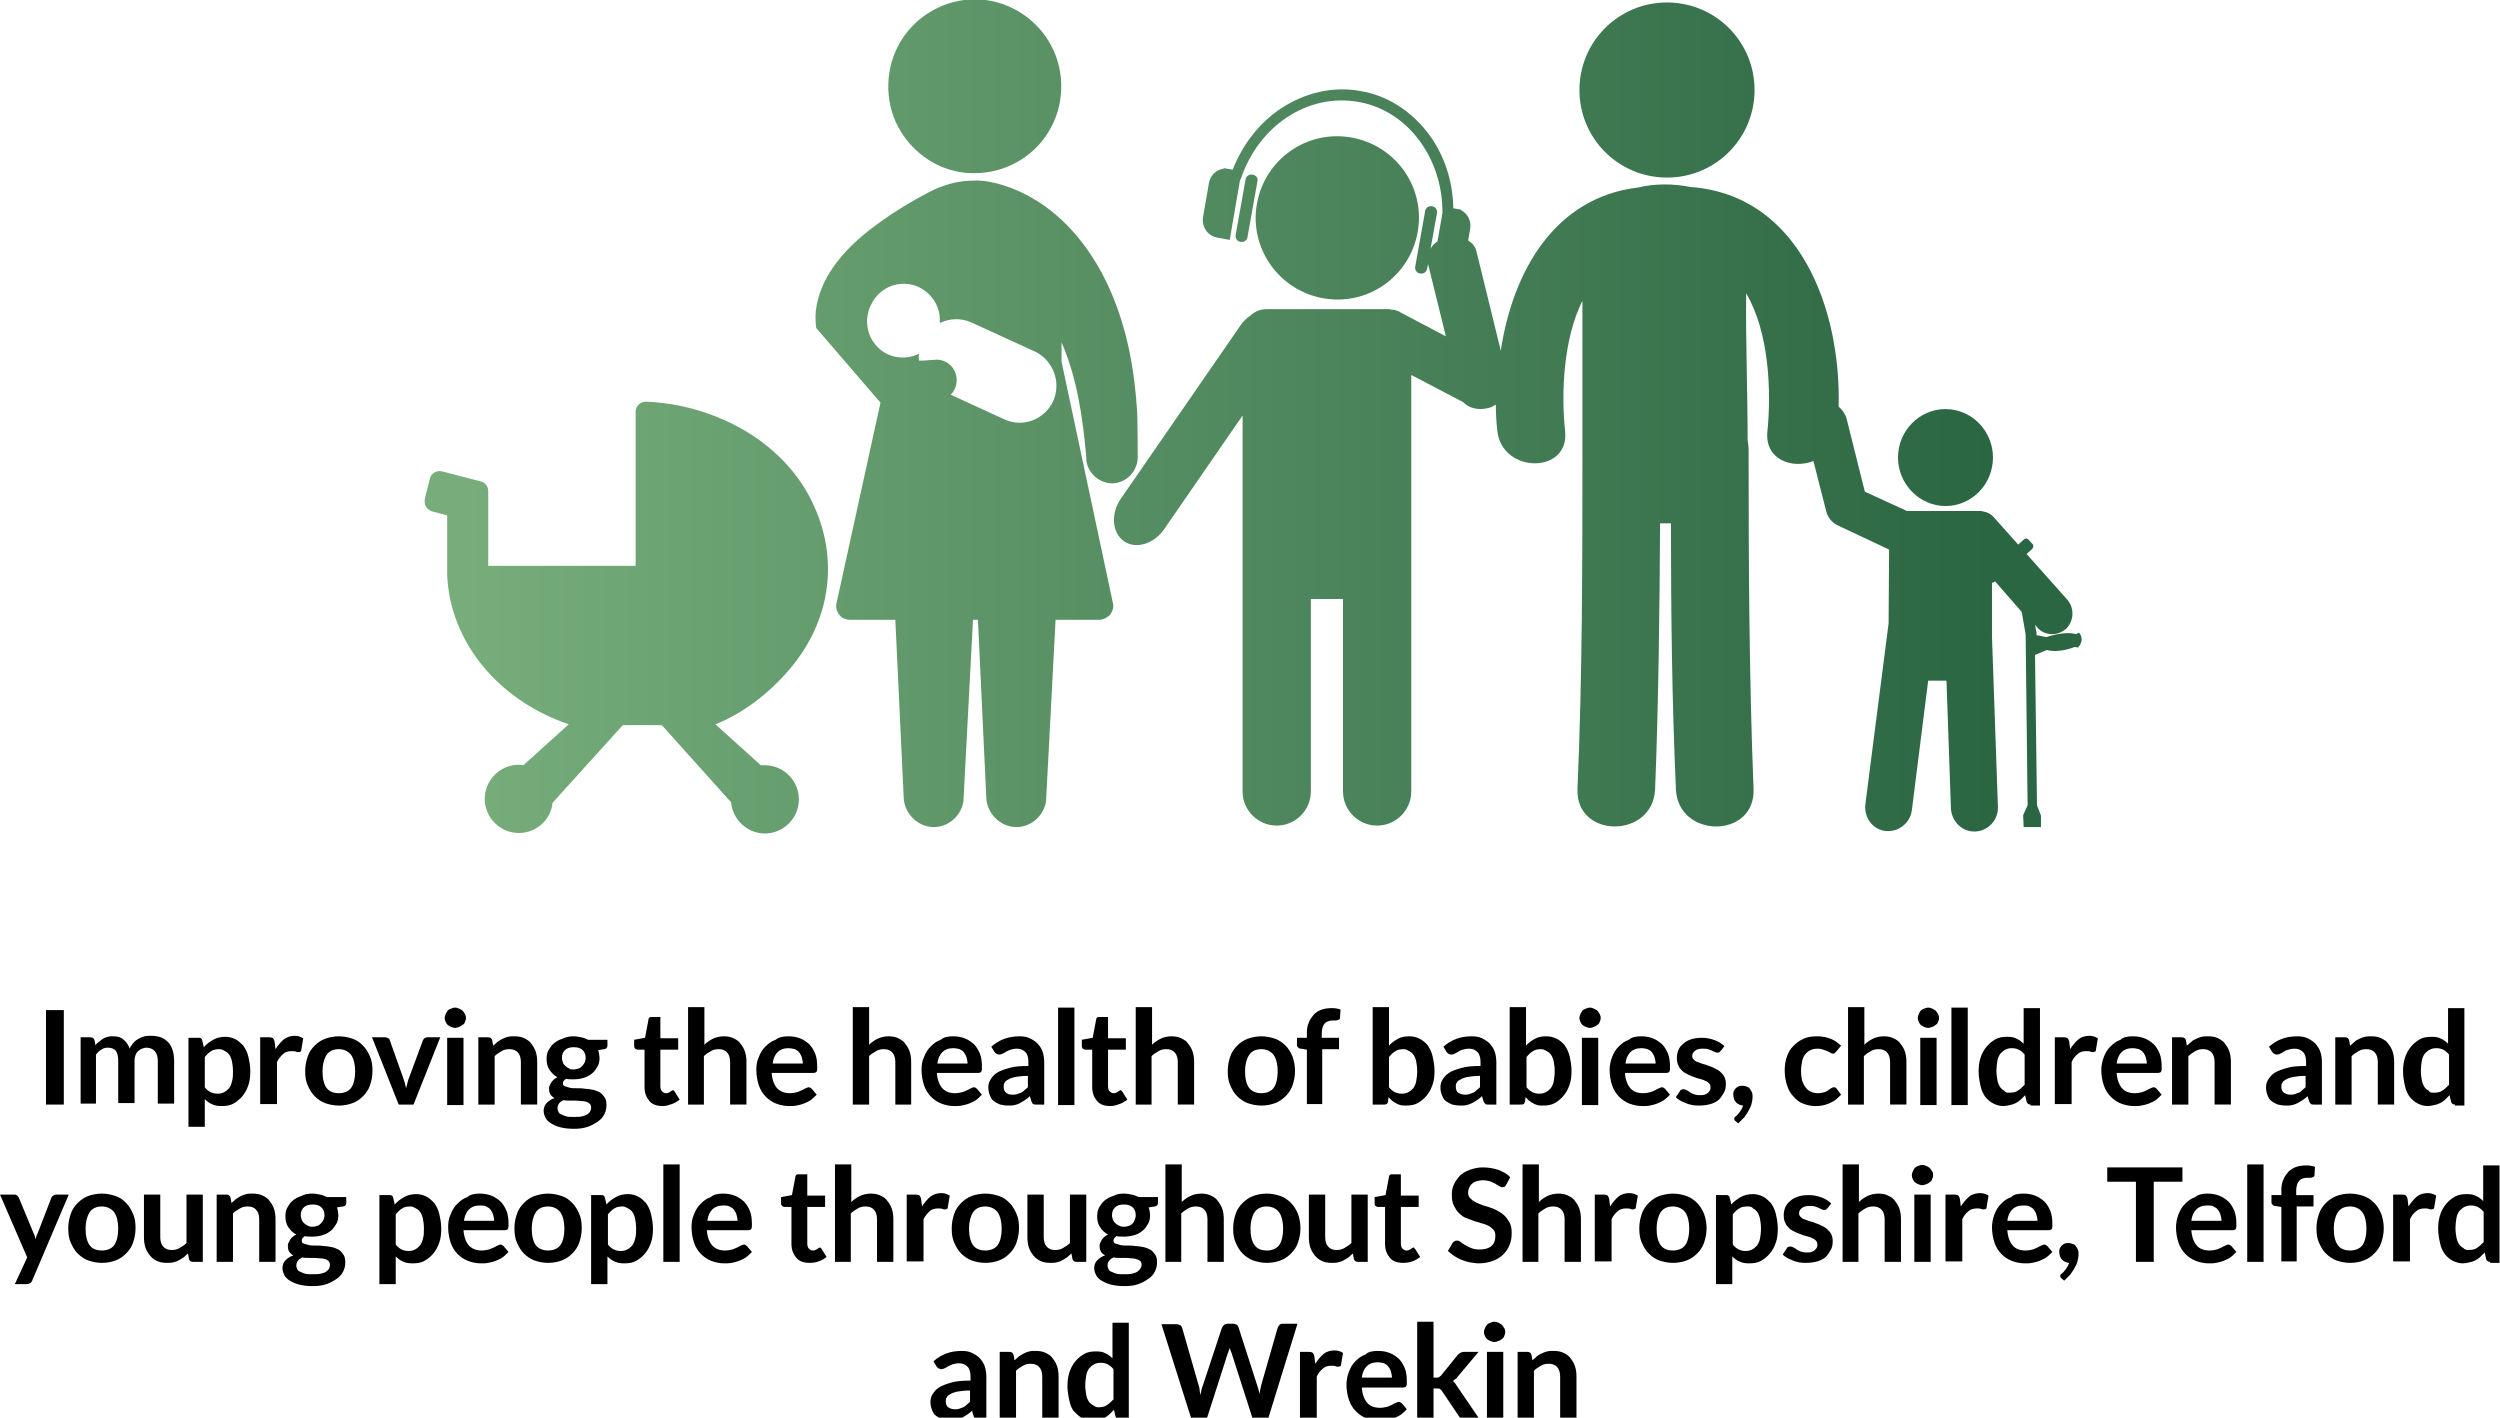 <?xml version="1.0" encoding="utf-8"?>
<!-- Generator: Adobe Illustrator 27.1.0, SVG Export Plug-In . SVG Version: 6.00 Build 0)  -->
<svg version="1.1" id="Layer_1" xmlns="http://www.w3.org/2000/svg" xmlns:xlink="http://www.w3.org/1999/xlink" x="0px" y="0px"
	 viewBox="0 0 505.4 286.6" style="enable-background:new 0 0 505.4 286.6;" xml:space="preserve">
<style type="text/css">
	.st0{fill:url(#SVGID_1_);}
	.st1{fill:url(#SVGID_00000006700213128065596650000003227459923810066579_);}
	.st2{fill:url(#SVGID_00000158021663020419725850000004859927201688973473_);}
	.st3{fill:url(#SVGID_00000037671236419633365650000010039257588740030878_);}
	.st4{fill:url(#SVGID_00000091727737344812444550000001459585796298289809_);}
	.st5{fill:url(#SVGID_00000022527002286446545680000009804730001393019054_);}
	.st6{fill:url(#SVGID_00000052807909563483351760000000514089458233197704_);}
	.st7{fill:url(#SVGID_00000082367196994515506220000011651876149086532247_);}
</style>
<g>
	<linearGradient id="SVGID_1_" gradientUnits="userSpaceOnUse" x1="94.182" y1="17.526" x2="411.596" y2="17.526">
		<stop  offset="0" style="stop-color:#77AD7B"/>
		<stop  offset="0.971" style="stop-color:#2B6643"/>
	</linearGradient>
	<path class="st0" d="M194.9,34.9c0.7,0.1,1.5,0.1,2.2,0.1c6,0,11.8-3.2,14.9-8.4c3.2-5.2,3.4-12,0.5-17.4
		c-2.8-5.3-8.3-8.9-14.3-9.3c-6.1-0.4-12,2.5-15.5,7.5c-3.5,5-4.1,11.7-1.6,17.3C183.7,30.3,188.9,34.2,194.9,34.9z"/>
	
		<linearGradient id="SVGID_00000121958063581757505240000014194000759334757552_" gradientUnits="userSpaceOnUse" x1="94.182" y1="101.642" x2="411.596" y2="101.642">
		<stop  offset="0" style="stop-color:#77AD7B"/>
		<stop  offset="0.971" style="stop-color:#2B6643"/>
	</linearGradient>
	<path style="fill:url(#SVGID_00000121958063581757505240000014194000759334757552_);" d="M219.6,92.4c0,0.2,0,0.4,0,0.5
		c0.2,2.7,2.7,4.9,5.4,4.8c2.7-0.1,4.9-2.4,5-5.1c0-7-0.1-7.8-0.1-9.1c-0.5-8.5-2-17-5.5-24.9c-3.3-7.5-8.6-14.5-15.8-18.6
		c-3.2-1.9-8-3.6-11.5-3.5c-3.4,0-6.4,0.8-9.6,2.5c-3.2,1.7-6.4,3.6-9.3,5.7c-3.4,2.4-6.6,5.1-9.1,8.4c-1.9,2.5-3.4,5.4-4,8.6
		c-0.3,1.5-0.3,3-0.1,4.5c0,0,0,0,0,0.1l13,15.1l-8.9,40.6c-0.2,0.8,0.1,1.7,0.6,2.3c0.5,0.7,1.3,1,2.2,1h9.1l1.7,36.1
		c0.2,3.1,2.8,5.7,5.9,5.8c3.1,0.1,5.8-2.3,6.2-5.4c0-0.1,0-0.2,0-0.4l1.9-36.1h1l1.7,36.1c0.2,3.1,2.8,5.7,5.9,5.8
		c3.1,0.1,5.8-2.3,6.2-5.4c0-0.1,0-0.2,0-0.4l1.9-36.1h8.8c0.8,0,1.6-0.4,2.2-1c0.5-0.7,0.8-1.5,0.6-2.3l-10.4-48.9v-3.9
		C217.7,76.3,218.9,84.3,219.6,92.4z M212.9,81.1C212.9,81.1,212.9,81.1,212.9,81.1C212.9,81.1,212.9,81.1,212.9,81.1
		C212.9,81.1,212.9,81.1,212.9,81.1C212,82.9,212.4,82,212.9,81.1c-1.7,3.7-6.1,5.4-9.8,3.7l-10.9-5c1.6-1.6,1.6-4.3,0-5.9
		c-0.7-0.7-1.6-1.1-2.6-1.2c-0.6,0-1.2,0.1-1.7,0.1c-0.7,0.1-1.4,0.1-2.1,0.1c-0.1-0.4-0.1-0.9,0-1.4c-3,1.5-6.7,0.8-8.8-1.8
		c-1.8-2.1-2.2-5.1-1.1-7.7l0.2-0.4c1.3-2.8,4.2-4.5,7.3-4.2c3.2,0.3,5.9,2.8,6.5,6c0.1,0.6,0.1,1.3,0.1,1.9
		c1.9-0.9,4.2-1.1,6.4-0.1l13.1,6C212.9,73,214.6,77.3,212.9,81.1z"/>
	
		<linearGradient id="SVGID_00000041264547216220397200000015500750671598352027_" gradientUnits="userSpaceOnUse" x1="94.182" y1="44.009" x2="411.596" y2="44.009">
		<stop  offset="0" style="stop-color:#77AD7B"/>
		<stop  offset="0.971" style="stop-color:#2B6643"/>
	</linearGradient>
	<path style="fill:url(#SVGID_00000041264547216220397200000015500750671598352027_);" d="M267.5,60.3c9,1.6,17.5-4.4,19.1-13.4
		c1.6-9-4.4-17.5-13.4-19.1c-9-1.6-17.5,4.4-19.1,13.4C252.5,50.1,258.5,58.7,267.5,60.3z"/>
	
		<linearGradient id="SVGID_00000177471659181651577000000013493320235562551173_" gradientUnits="userSpaceOnUse" x1="94.182" y1="42.068" x2="411.596" y2="42.068">
		<stop  offset="0" style="stop-color:#77AD7B"/>
		<stop  offset="0.971" style="stop-color:#2B6643"/>
	</linearGradient>
	<path style="fill:url(#SVGID_00000177471659181651577000000013493320235562551173_);" d="M253.2,35.3c-0.7-0.1-1.3,0.3-1.4,1
		l-2,11.2c-0.1,0.7,0.3,1.3,1,1.4c0.7,0.1,1.3-0.3,1.4-1l2-11.2C254.4,36,253.9,35.4,253.2,35.3z"/>
	
		<linearGradient id="SVGID_00000118367949506859254800000010185196759222865844_" gradientUnits="userSpaceOnUse" x1="94.182" y1="124.762" x2="411.596" y2="124.762">
		<stop  offset="0" style="stop-color:#77AD7B"/>
		<stop  offset="0.971" style="stop-color:#2B6643"/>
	</linearGradient>
	<path style="fill:url(#SVGID_00000118367949506859254800000010185196759222865844_);" d="M154.1,89.4c-4.7-3.5-10.3-6-16.3-7.3
		c-2.4-0.5-4.8-0.8-7.2-0.9c-0.6,0-1.1,0.2-1.5,0.6c-0.4,0.4-0.6,0.9-0.6,1.5v31.1H98.7V99.3c0-1-0.6-1.8-1.6-2l-7.7-2
		c-1.1-0.3-2.3,0.4-2.5,1.5l-1,4c-0.1,0.5-0.1,1.1,0.2,1.6c0.3,0.5,0.7,0.8,1.3,1l3,0.8v9.3c0,0.8,0,1.8,0,2.8
		c0.6,13.4,10.2,25.2,24.5,30.1c0,0,0.1,0,0.1,0l-9.2,8.3c-0.3,0-0.6-0.1-0.9-0.1c-3.8,0-6.9,3.1-6.9,6.9c0,3.8,3.1,6.9,6.9,6.9
		c3.5,0,6.5-2.7,6.8-6.1l14.2-15.7l7.9,0l14,15.6c0.3,3.5,3.3,6.3,6.8,6.3c3.8,0,6.9-3.1,6.9-6.9c0-3.8-3.1-6.9-6.9-6.9
		c-0.3,0-0.5,0-0.8,0l-9.2-8.3c0,0,0.1,0,0.1,0c5.3-2.1,10.7-6.1,15-11.2c4-4.7,6.6-10.3,7.4-16.1c0.8-5.7-0.1-11.4-2.5-16.7
		C162.4,97.3,158.7,92.9,154.1,89.4z"/>
	
		<linearGradient id="SVGID_00000000912022981542862360000012983912168410594726_" gradientUnits="userSpaceOnUse" x1="94.182" y1="18.219" x2="411.596" y2="18.219">
		<stop  offset="0" style="stop-color:#77AD7B"/>
		<stop  offset="0.971" style="stop-color:#2B6643"/>
	</linearGradient>
	<path style="fill:url(#SVGID_00000000912022981542862360000012983912168410594726_);" d="M337,35.9c9.8,0,17.7-7.9,17.7-17.7
		c0-9.8-7.9-17.7-17.7-17.7c-9.8,0-17.7,7.9-17.7,17.7C319.3,28,327.2,35.9,337,35.9z"/>
	
		<linearGradient id="SVGID_00000027597752363164784080000010560104568915460782_" gradientUnits="userSpaceOnUse" x1="94.182" y1="92.474" x2="411.596" y2="92.474">
		<stop  offset="0" style="stop-color:#77AD7B"/>
		<stop  offset="0.971" style="stop-color:#2B6643"/>
	</linearGradient>
	<path style="fill:url(#SVGID_00000027597752363164784080000010560104568915460782_);" d="M393.3,102.3c5.3,0,9.6-4.4,9.6-9.8
		s-4.3-9.8-9.6-9.8c-5.3,0-9.6,4.4-9.6,9.8S388.1,102.3,393.3,102.3z"/>
	
		<linearGradient id="SVGID_00000030452743499158888140000012545015696427505543_" gradientUnits="userSpaceOnUse" x1="94.182" y1="93.092" x2="411.596" y2="93.092">
		<stop  offset="0" style="stop-color:#77AD7B"/>
		<stop  offset="0.971" style="stop-color:#2B6643"/>
	</linearGradient>
	<path style="fill:url(#SVGID_00000030452743499158888140000012545015696427505543_);" d="M420.3,127.9l-0.6,0.3
		c-2.4-0.7-6,0.6-6,0.6l-2-0.4l0,0l0-0.5l0,0l-0.3-1.6l0.5,0.6c0.8,0.9,1.9,1.3,3,1.3c1,0,2-0.4,2.8-1.1c1.6-1.6,1.7-4.2,0.2-5.9
		l-8.2-9.2l1.1-1c0.3-0.3,0.3-0.6,0.2-0.9l-1-1.1c-0.2-0.2-0.6-0.2-0.9,0.1l-1.1,1l-4.9-5.5c-0.6-0.7-1.4-1.1-2.2-1.2
		c-0.2-0.1-0.4-0.1-0.6-0.1h-14.8l-8.5-3.9l-3.7-14.8c-0.3-1-0.9-1.8-1.6-2.4c0.5-19.7-7.9-42.8-30-44.4c-3.4-0.7-7.2-0.7-10.5,0.1
		c-17,2-25.4,17.1-27.8,33l-4.9-20c-0.2-1-0.8-1.7-1.7-2.3l0.4-2.3c0.3-1.6-0.5-3.1-1.8-3.8c0,0,0,0,0-0.1l-1.6-0.3
		c-0.1-5.5-1.8-10.7-4.9-14.9c-3.5-4.7-8.4-7.9-13.9-8.8c-5.5-1-11.1,0.3-16,3.5c-4.4,2.9-7.8,7.3-9.8,12.4l-1.8-0.3c0,0,0,0,0,0.1
		c-1.5,0.2-2.7,1.3-3,2.9l-1.2,6.9c-0.3,1.9,0.9,3.7,2.7,4.1l2.7,0.5l2.1-12.2l0.1,0c3.6-10.9,13.6-17.5,23.8-15.7
		c9.9,1.7,17.1,11.3,17,22.5l-1,5.7c-0.6,0.4-1.1,0.9-1.4,1.5l1.3-7.2c0.1-0.7-0.3-1.3-1-1.4c-0.7-0.1-1.3,0.3-1.4,1l-2,11.2
		c-0.1,0.7,0.3,1.3,1,1.4c0.7,0.1,1.3-0.3,1.4-1l0.2-0.9l3.6,14.6l-9.1-4.8c-0.2-0.1-0.3-0.2-0.5-0.3l-0.1,0
		c-0.4-0.2-0.8-0.3-1.2-0.3c-0.2,0-0.4-0.1-0.6-0.1H256c-1.2,0-2.4,0.5-3.2,1.3c-0.8,0.5-1.5,1.2-2.1,2.1l-24.1,34.9
		c-2.1,3-1.8,6.9,0.6,8.6c2.4,1.7,6.1,0.6,8.2-2.5l15.8-22.9v32.4c0,0,0,0,0,0c0,0,0,0,0,0.1V160c0,3.8,3.1,6.9,6.9,6.9
		c3.8,0,6.9-3.1,6.9-6.9v-38.9h6.5V160c0,3.8,3.1,6.9,6.9,6.9c3.8,0,6.9-3.1,6.9-6.9v-43.6c0-0.2,0-0.4,0-0.7V75.8l10.5,5.5
		c1.1,1.2,3,1.7,5,1.2c0.6-0.1,1.1-0.4,1.6-0.7c0,1.8,0.1,3.6,0.3,5.3c0.9,8.7,14.7,8.8,13.7,0c-0.8-7.4-0.4-18.5,3.5-26.3
		c0,9.6,0,19.2,0,28.8c0,0.3,0,0.7,0,1c0,0.2,0,0.3,0,0.4c0,22.8,0,45.7-1,68.5c-0.4,10.1,15.3,10.1,15.7,0
		c0.7-17.9,0.9-35.8,1-53.7c0.7,0,1.5,0,2.2,0c0,17.9,0.2,35.8,1,53.7c0.4,10.1,16.1,10.1,15.7,0c-0.9-22.8-1-45.6-1-68.5
		c0-0.7-0.1-1.4-0.2-2c0-9.9-0.4-19.8-0.3-29.7c4.7,7.9,5.1,20,4.3,27.9c-0.6,5.7,5,7.7,9.3,6l2.6,10.2c0.3,1.2,1.2,2.3,2.3,2.8
		l10.4,4.9l-0.1,14.9l-4.7,36.6c-0.3,2.7,1.5,5.1,4.1,5.4c0.2,0,0.4,0,0.6,0c2.3,0,4.4-1.8,4.7-4.2l3.3-26.2h3.7l0.9,25.8
		c0.1,2.6,2.2,4.7,4.7,4.7c0.1,0,0.1,0,0.2,0c2.6-0.1,4.7-2.3,4.6-5l-1.2-34.4v-10.9c0.2,0,0.4-0.1,0.5-0.2l0.1-0.1l5.4,6.2l0.8,4.5
		l0,0l0.4,34.6l0,0l-0.9,2l0.1,2.4h3.5l0-2.3l-0.8-2.1l-0.4-30.4l2.4-1c2.5,0.7,5.6-0.6,5.6-0.6l0.7,0.1
		C421.6,129.2,420.3,127.9,420.3,127.9z"/>
</g>
<g>
	<path d="M12.9,223.3H9.3v-19.1h3.6V223.3z"/>
	<path d="M16.3,223.3v-13.6h2c0.4,0,0.7,0.2,0.8,0.6l0.2,1c0.2-0.3,0.5-0.5,0.7-0.7c0.3-0.2,0.5-0.4,0.8-0.6c0.3-0.2,0.6-0.3,1-0.4
		c0.3-0.1,0.7-0.1,1.1-0.1c0.9,0,1.6,0.2,2.1,0.7c0.6,0.5,1,1.1,1.2,1.8c0.2-0.5,0.5-0.8,0.8-1.2s0.7-0.6,1-0.8
		c0.4-0.2,0.8-0.4,1.2-0.5c0.4-0.1,0.9-0.1,1.3-0.1c0.8,0,1.4,0.1,2,0.3s1.1,0.6,1.5,1c0.4,0.4,0.7,1,0.9,1.6
		c0.2,0.6,0.3,1.4,0.3,2.2v8.6h-3.3v-8.6c0-0.9-0.2-1.5-0.6-2c-0.4-0.4-0.9-0.7-1.7-0.7c-0.3,0-0.6,0.1-0.9,0.2
		c-0.3,0.1-0.5,0.3-0.8,0.5c-0.2,0.2-0.4,0.5-0.5,0.8c-0.1,0.3-0.2,0.7-0.2,1.1v8.6h-3.3v-8.6c0-0.9-0.2-1.6-0.5-2
		c-0.4-0.4-0.9-0.6-1.6-0.6c-0.5,0-0.9,0.1-1.3,0.4c-0.4,0.2-0.8,0.6-1.1,1v9.9H16.3z"/>
	<path d="M38.1,227.8v-18h2c0.2,0,0.4,0,0.5,0.1c0.2,0.1,0.2,0.2,0.3,0.5l0.3,1.3c0.5-0.6,1.2-1.1,1.9-1.5c0.7-0.4,1.5-0.6,2.5-0.6
		c0.7,0,1.4,0.2,2,0.5c0.6,0.3,1.1,0.8,1.6,1.3c0.4,0.6,0.8,1.3,1,2.2c0.2,0.9,0.4,1.8,0.4,3c0,1-0.1,2-0.4,2.8
		c-0.3,0.9-0.7,1.6-1.2,2.2c-0.5,0.6-1.1,1.1-1.8,1.5c-0.7,0.4-1.5,0.5-2.4,0.5c-0.8,0-1.4-0.1-2-0.4c-0.5-0.2-1-0.6-1.4-1v5.6H38.1
		z M44.4,212.1c-0.7,0-1.3,0.1-1.7,0.4c-0.5,0.3-0.9,0.7-1.3,1.2v6.1c0.4,0.5,0.8,0.8,1.2,1c0.4,0.2,0.9,0.3,1.4,0.3
		c0.5,0,0.9-0.1,1.3-0.3c0.4-0.2,0.7-0.5,1-0.8c0.3-0.4,0.5-0.9,0.6-1.4c0.2-0.6,0.2-1.3,0.2-2c0-0.8-0.1-1.5-0.2-2s-0.3-1-0.5-1.3
		c-0.2-0.3-0.5-0.6-0.9-0.8S44.9,212.1,44.4,212.1z"/>
	<path d="M52.6,223.3v-13.6h1.9c0.3,0,0.6,0.1,0.7,0.2c0.1,0.1,0.2,0.3,0.3,0.6l0.2,1.6c0.5-0.8,1.1-1.5,1.7-2
		c0.7-0.5,1.4-0.7,2.2-0.7c0.7,0,1.2,0.2,1.7,0.5l-0.4,2.4c0,0.2-0.1,0.3-0.2,0.3c-0.1,0.1-0.2,0.1-0.4,0.1c-0.1,0-0.3,0-0.5-0.1
		c-0.2-0.1-0.5-0.1-0.9-0.1c-0.7,0-1.3,0.2-1.7,0.6s-0.9,0.9-1.2,1.6v8.5H52.6z"/>
	<path d="M68.5,209.5c1,0,1.9,0.2,2.8,0.5s1.5,0.8,2.1,1.4c0.6,0.6,1,1.3,1.4,2.2s0.5,1.8,0.5,2.9c0,1.1-0.2,2-0.5,2.9
		s-0.8,1.6-1.4,2.2c-0.6,0.6-1.3,1.1-2.1,1.4s-1.7,0.5-2.8,0.5s-1.9-0.2-2.8-0.5c-0.8-0.3-1.5-0.8-2.1-1.4c-0.6-0.6-1-1.3-1.4-2.2
		s-0.5-1.8-0.5-2.9c0-1.1,0.2-2,0.5-2.9s0.8-1.6,1.4-2.2c0.6-0.6,1.3-1.1,2.1-1.4C66.5,209.7,67.5,209.5,68.5,209.5z M68.5,221
		c1.1,0,2-0.4,2.5-1.1s0.8-1.9,0.8-3.3s-0.3-2.6-0.8-3.3s-1.4-1.2-2.5-1.2c-1.1,0-2,0.4-2.5,1.2c-0.5,0.8-0.8,1.9-0.8,3.3
		c0,1.5,0.3,2.6,0.8,3.3C66.5,220.6,67.3,221,68.5,221z"/>
	<path d="M83.6,223.3h-3l-5.4-13.6h2.7c0.2,0,0.4,0.1,0.6,0.2c0.2,0.1,0.3,0.3,0.3,0.4l2.6,7.3c0.1,0.4,0.3,0.8,0.4,1.2
		c0.1,0.4,0.2,0.8,0.3,1.2c0.1-0.4,0.2-0.8,0.3-1.2s0.2-0.8,0.4-1.2l2.7-7.3c0.1-0.2,0.2-0.3,0.3-0.4c0.2-0.1,0.3-0.2,0.6-0.2h2.6
		L83.6,223.3z"/>
	<path d="M94.2,205.8c0,0.3-0.1,0.5-0.2,0.8s-0.3,0.5-0.5,0.6c-0.2,0.2-0.4,0.3-0.7,0.4c-0.3,0.1-0.5,0.2-0.8,0.2
		c-0.3,0-0.5-0.1-0.8-0.2s-0.5-0.3-0.7-0.4c-0.2-0.2-0.3-0.4-0.4-0.6s-0.2-0.5-0.2-0.8c0-0.3,0.1-0.6,0.2-0.8
		c0.1-0.3,0.3-0.5,0.4-0.7c0.2-0.2,0.4-0.3,0.7-0.4c0.3-0.1,0.5-0.2,0.8-0.2c0.3,0,0.6,0.1,0.8,0.2c0.3,0.1,0.5,0.3,0.7,0.4
		c0.2,0.2,0.3,0.4,0.5,0.7C94.1,205.2,94.2,205.5,94.2,205.8z M93.7,209.8v13.6h-3.3v-13.6H93.7z"/>
	<path d="M96.7,223.3v-13.6h2c0.4,0,0.7,0.2,0.8,0.6l0.2,1.1c0.3-0.3,0.6-0.5,0.9-0.8c0.3-0.2,0.6-0.4,1-0.6s0.7-0.3,1.1-0.4
		c0.4-0.1,0.8-0.1,1.3-0.1c0.7,0,1.4,0.1,2,0.4c0.6,0.3,1.1,0.6,1.4,1.1c0.4,0.5,0.7,1,0.9,1.6c0.2,0.6,0.3,1.3,0.3,2.1v8.6h-3.3
		v-8.6c0-0.8-0.2-1.5-0.6-1.9c-0.4-0.5-1-0.7-1.7-0.7c-0.6,0-1.1,0.1-1.6,0.4c-0.5,0.3-1,0.6-1.4,1v9.8H96.7z"/>
	<path d="M115.9,209.5c0.6,0,1.1,0.1,1.6,0.2c0.5,0.1,1,0.3,1.4,0.5h3.9v1.2c0,0.2-0.1,0.4-0.2,0.5c-0.1,0.1-0.3,0.2-0.5,0.2
		l-1.2,0.2c0.1,0.2,0.2,0.5,0.2,0.7c0,0.3,0.1,0.5,0.1,0.8c0,0.7-0.1,1.3-0.4,1.8c-0.3,0.5-0.6,1-1.1,1.4c-0.5,0.4-1,0.7-1.7,0.9
		c-0.6,0.2-1.4,0.3-2.1,0.3c-0.5,0-1,0-1.5-0.1c-0.4,0.3-0.6,0.5-0.6,0.9c0,0.3,0.1,0.5,0.4,0.6c0.3,0.1,0.6,0.2,1,0.3
		c0.4,0.1,0.9,0.1,1.4,0.1c0.5,0,1.1,0,1.6,0.1c0.5,0,1.1,0.1,1.6,0.2c0.5,0.1,1,0.3,1.4,0.5c0.4,0.2,0.7,0.6,1,1
		c0.3,0.4,0.4,0.9,0.4,1.6c0,0.6-0.1,1.2-0.4,1.8c-0.3,0.6-0.7,1.1-1.3,1.5c-0.6,0.4-1.2,0.8-2.1,1.1s-1.7,0.4-2.8,0.4
		c-1,0-1.9-0.1-2.7-0.3c-0.8-0.2-1.4-0.5-1.9-0.8c-0.5-0.3-0.9-0.7-1.1-1.1s-0.4-0.9-0.4-1.4c0-0.6,0.2-1.2,0.6-1.6
		c0.4-0.4,0.9-0.8,1.6-1c-0.3-0.2-0.6-0.4-0.8-0.7c-0.2-0.3-0.3-0.7-0.3-1.2c0-0.2,0-0.4,0.1-0.6c0.1-0.2,0.2-0.4,0.3-0.6
		s0.3-0.4,0.5-0.6c0.2-0.2,0.5-0.4,0.8-0.5c-0.7-0.4-1.2-0.9-1.6-1.5c-0.4-0.6-0.6-1.3-0.6-2.2c0-0.7,0.1-1.3,0.4-1.8
		c0.3-0.5,0.6-1,1.1-1.4c0.5-0.4,1-0.7,1.7-0.9C114.5,209.6,115.2,209.5,115.9,209.5z M119.5,223.9c0-0.3-0.1-0.5-0.2-0.7
		c-0.2-0.2-0.4-0.3-0.6-0.4c-0.3-0.1-0.6-0.2-1-0.2s-0.8-0.1-1.2-0.1c-0.4,0-0.8,0-1.3,0c-0.4,0-0.9,0-1.3-0.1
		c-0.4,0.2-0.7,0.4-0.9,0.7c-0.2,0.3-0.3,0.6-0.3,1c0,0.2,0.1,0.5,0.2,0.7c0.1,0.2,0.3,0.4,0.6,0.5c0.3,0.1,0.6,0.3,1,0.4
		c0.4,0.1,0.9,0.1,1.5,0.1c0.6,0,1.1,0,1.6-0.1c0.4-0.1,0.8-0.2,1.1-0.4c0.3-0.2,0.5-0.4,0.6-0.6S119.5,224.2,119.5,223.9z
		 M115.9,216.2c0.4,0,0.8-0.1,1.1-0.2c0.3-0.1,0.5-0.3,0.7-0.5c0.2-0.2,0.3-0.4,0.5-0.7c0.1-0.3,0.2-0.6,0.2-0.9
		c0-0.7-0.2-1.2-0.6-1.6c-0.4-0.4-1-0.6-1.8-0.6c-0.8,0-1.4,0.2-1.8,0.6c-0.4,0.4-0.6,0.9-0.6,1.6c0,0.3,0.1,0.6,0.2,0.9
		s0.3,0.5,0.5,0.7c0.2,0.2,0.5,0.4,0.8,0.5C115.2,216.2,115.5,216.2,115.9,216.2z"/>
	<path d="M134,223.6c-1.2,0-2.1-0.3-2.7-1c-0.6-0.7-1-1.6-1-2.8v-7.6h-1.4c-0.2,0-0.3-0.1-0.5-0.2c-0.1-0.1-0.2-0.3-0.2-0.5v-1.3
		l2.2-0.4l0.7-3.7c0-0.2,0.1-0.3,0.2-0.4c0.1-0.1,0.3-0.1,0.5-0.1h1.7v4.3h3.6v2.3h-3.6v7.4c0,0.4,0.1,0.8,0.3,1s0.5,0.4,0.8,0.4
		c0.2,0,0.4,0,0.5-0.1c0.1,0,0.3-0.1,0.4-0.2s0.2-0.1,0.3-0.2s0.2-0.1,0.2-0.1c0.1,0,0.2,0,0.2,0.1c0.1,0,0.1,0.1,0.2,0.2l1,1.6
		c-0.5,0.4-1,0.7-1.6,0.9S134.7,223.6,134,223.6z"/>
	<path d="M139.1,223.3v-19.7h3.3v7.6c0.5-0.5,1.1-0.9,1.7-1.2c0.6-0.3,1.4-0.5,2.2-0.5c0.7,0,1.4,0.1,2,0.4c0.6,0.3,1.1,0.6,1.4,1.1
		c0.4,0.5,0.7,1,0.9,1.6c0.2,0.6,0.3,1.3,0.3,2.1v8.6h-3.3v-8.6c0-0.8-0.2-1.5-0.6-1.9c-0.4-0.5-1-0.7-1.7-0.7
		c-0.6,0-1.1,0.1-1.6,0.4c-0.5,0.3-1,0.6-1.4,1v9.8H139.1z"/>
	<path d="M159.3,209.5c0.9,0,1.6,0.1,2.4,0.4s1.3,0.7,1.9,1.2c0.5,0.5,0.9,1.2,1.2,1.9c0.3,0.8,0.4,1.6,0.4,2.6c0,0.2,0,0.5,0,0.6
		c0,0.2-0.1,0.3-0.1,0.4c-0.1,0.1-0.1,0.2-0.2,0.2s-0.2,0.1-0.4,0.1H156c0.1,1.4,0.5,2.4,1.1,3.1c0.7,0.7,1.5,1,2.6,1
		c0.5,0,1-0.1,1.4-0.2c0.4-0.1,0.7-0.3,1-0.4s0.5-0.3,0.8-0.4c0.2-0.1,0.4-0.2,0.6-0.2c0.1,0,0.2,0,0.3,0.1c0.1,0.1,0.2,0.1,0.3,0.2
		l1,1.2c-0.4,0.4-0.8,0.8-1.2,1.1c-0.5,0.3-0.9,0.5-1.4,0.7s-1,0.3-1.5,0.4c-0.5,0.1-1,0.1-1.5,0.1c-0.9,0-1.8-0.2-2.6-0.5
		c-0.8-0.3-1.5-0.8-2.1-1.4c-0.6-0.6-1.1-1.4-1.4-2.3c-0.3-0.9-0.5-2-0.5-3.1c0-0.9,0.1-1.8,0.5-2.6c0.3-0.8,0.7-1.5,1.3-2.1
		c0.6-0.6,1.2-1.1,2.1-1.4C157.4,209.7,158.3,209.5,159.3,209.5z M159.4,211.9c-1,0-1.7,0.3-2.2,0.8c-0.5,0.5-0.9,1.3-1,2.3h6.1
		c0-0.4-0.1-0.8-0.2-1.2s-0.3-0.7-0.5-1c-0.2-0.3-0.5-0.5-0.9-0.7C160.3,212,159.8,211.9,159.4,211.9z"/>
	<path d="M172.4,223.3v-19.7h3.3v7.6c0.5-0.5,1.1-0.9,1.7-1.2c0.6-0.3,1.4-0.5,2.2-0.5c0.7,0,1.4,0.1,2,0.4c0.6,0.3,1.1,0.6,1.4,1.1
		c0.4,0.5,0.7,1,0.9,1.6c0.2,0.6,0.3,1.3,0.3,2.1v8.6H181v-8.6c0-0.8-0.2-1.5-0.6-1.9c-0.4-0.5-1-0.7-1.7-0.7
		c-0.6,0-1.1,0.1-1.6,0.4c-0.5,0.3-1,0.6-1.4,1v9.8H172.4z"/>
	<path d="M192.6,209.5c0.9,0,1.6,0.1,2.4,0.4s1.3,0.7,1.9,1.2c0.5,0.5,0.9,1.2,1.2,1.9c0.3,0.8,0.4,1.6,0.4,2.6c0,0.2,0,0.5,0,0.6
		c0,0.2-0.1,0.3-0.1,0.4c-0.1,0.1-0.1,0.2-0.2,0.2s-0.2,0.1-0.4,0.1h-8.4c0.1,1.4,0.5,2.4,1.1,3.1c0.7,0.7,1.5,1,2.6,1
		c0.5,0,1-0.1,1.4-0.2c0.4-0.1,0.7-0.3,1-0.4s0.5-0.3,0.8-0.4c0.2-0.1,0.4-0.2,0.6-0.2c0.1,0,0.2,0,0.3,0.1c0.1,0.1,0.2,0.1,0.3,0.2
		l1,1.2c-0.4,0.4-0.8,0.8-1.2,1.1c-0.5,0.3-0.9,0.5-1.4,0.7s-1,0.3-1.5,0.4c-0.5,0.1-1,0.1-1.5,0.1c-0.9,0-1.8-0.2-2.6-0.5
		c-0.8-0.3-1.5-0.8-2.1-1.4c-0.6-0.6-1.1-1.4-1.4-2.3c-0.3-0.9-0.5-2-0.5-3.1c0-0.9,0.1-1.8,0.5-2.6c0.3-0.8,0.7-1.5,1.3-2.1
		c0.6-0.6,1.2-1.1,2.1-1.4C190.7,209.7,191.6,209.5,192.6,209.5z M192.7,211.9c-1,0-1.7,0.3-2.2,0.8c-0.5,0.5-0.9,1.3-1,2.3h6.1
		c0-0.4-0.1-0.8-0.2-1.2s-0.3-0.7-0.5-1c-0.2-0.3-0.5-0.5-0.9-0.7C193.6,212,193.2,211.9,192.7,211.9z"/>
	<path d="M211.1,223.3h-1.5c-0.3,0-0.6,0-0.7-0.1c-0.2-0.1-0.3-0.3-0.4-0.6l-0.3-1c-0.3,0.3-0.7,0.6-1,0.8c-0.3,0.2-0.7,0.4-1,0.6
		s-0.7,0.3-1.1,0.4s-0.8,0.1-1.3,0.1c-0.6,0-1.1-0.1-1.6-0.2c-0.5-0.2-0.9-0.4-1.3-0.7s-0.6-0.7-0.8-1.2c-0.2-0.5-0.3-1-0.3-1.6
		c0-0.5,0.1-1,0.4-1.5c0.3-0.5,0.7-1,1.3-1.4c0.6-0.4,1.5-0.7,2.5-1s2.3-0.4,3.9-0.4v-0.8c0-0.9-0.2-1.6-0.6-2
		c-0.4-0.4-0.9-0.7-1.7-0.7c-0.5,0-1,0.1-1.3,0.2s-0.7,0.3-0.9,0.4c-0.3,0.2-0.5,0.3-0.7,0.4c-0.2,0.1-0.5,0.2-0.7,0.2
		c-0.2,0-0.4-0.1-0.6-0.2c-0.2-0.1-0.3-0.3-0.4-0.4l-0.6-1c1.6-1.4,3.4-2.1,5.7-2.1c0.8,0,1.5,0.1,2.1,0.4c0.6,0.3,1.1,0.6,1.6,1.1
		c0.4,0.5,0.8,1,1,1.7c0.2,0.6,0.3,1.3,0.3,2.1V223.3z M204.7,221.3c0.3,0,0.6,0,0.9-0.1s0.5-0.2,0.8-0.3c0.3-0.1,0.5-0.3,0.7-0.5
		c0.2-0.2,0.5-0.4,0.7-0.6v-2.3c-1,0-1.7,0.1-2.4,0.2c-0.6,0.1-1.2,0.3-1.5,0.5c-0.4,0.2-0.7,0.4-0.8,0.7c-0.2,0.2-0.2,0.5-0.2,0.8
		c0,0.6,0.2,1,0.5,1.2C203.7,221.2,204.2,221.3,204.7,221.3z"/>
	<path d="M217.2,203.7v19.7h-3.3v-19.7H217.2z"/>
	<path d="M224.5,223.6c-1.2,0-2.1-0.3-2.7-1c-0.6-0.7-1-1.6-1-2.8v-7.6h-1.4c-0.2,0-0.3-0.1-0.5-0.2c-0.1-0.1-0.2-0.3-0.2-0.5v-1.3
		l2.2-0.4l0.7-3.7c0-0.2,0.1-0.3,0.2-0.4c0.1-0.1,0.3-0.1,0.5-0.1h1.7v4.3h3.6v2.3h-3.6v7.4c0,0.4,0.1,0.8,0.3,1s0.5,0.4,0.8,0.4
		c0.2,0,0.4,0,0.5-0.1c0.1,0,0.3-0.1,0.4-0.2s0.2-0.1,0.3-0.2s0.2-0.1,0.2-0.1c0.1,0,0.2,0,0.2,0.1c0.1,0,0.1,0.1,0.2,0.2l1,1.6
		c-0.5,0.4-1,0.7-1.6,0.9S225.2,223.6,224.5,223.6z"/>
	<path d="M229.6,223.3v-19.7h3.3v7.6c0.5-0.5,1.1-0.9,1.7-1.2c0.6-0.3,1.4-0.5,2.2-0.5c0.7,0,1.4,0.1,2,0.4c0.6,0.3,1.1,0.6,1.4,1.1
		c0.4,0.5,0.7,1,0.9,1.6c0.2,0.6,0.3,1.3,0.3,2.1v8.6h-3.3v-8.6c0-0.8-0.2-1.5-0.6-1.9c-0.4-0.5-1-0.7-1.7-0.7
		c-0.6,0-1.1,0.1-1.6,0.4c-0.5,0.3-1,0.6-1.4,1v9.8H229.6z"/>
	<path d="M255,209.5c1,0,1.9,0.2,2.8,0.5c0.8,0.3,1.5,0.8,2.1,1.4c0.6,0.6,1,1.3,1.4,2.2c0.3,0.9,0.5,1.8,0.5,2.9
		c0,1.1-0.2,2-0.5,2.9c-0.3,0.9-0.8,1.6-1.4,2.2c-0.6,0.6-1.3,1.1-2.1,1.4c-0.8,0.3-1.7,0.5-2.8,0.5s-1.9-0.2-2.8-0.5
		c-0.8-0.3-1.5-0.8-2.1-1.4c-0.6-0.6-1-1.3-1.4-2.2s-0.5-1.8-0.5-2.9c0-1.1,0.2-2,0.5-2.9s0.8-1.6,1.4-2.2c0.6-0.6,1.3-1.1,2.1-1.4
		C253.1,209.7,254,209.5,255,209.5z M255,221c1.1,0,2-0.4,2.5-1.1s0.8-1.9,0.8-3.3s-0.3-2.6-0.8-3.3s-1.4-1.2-2.5-1.2
		c-1.1,0-2,0.4-2.5,1.2c-0.5,0.8-0.8,1.9-0.8,3.3c0,1.5,0.3,2.6,0.8,3.3C253,220.6,253.9,221,255,221z"/>
	<path d="M264.2,223.3v-11.1L263,212c-0.3,0-0.5-0.1-0.6-0.3c-0.2-0.1-0.2-0.3-0.2-0.6v-1.3h2v-1c0-0.8,0.1-1.5,0.4-2.1
		c0.2-0.6,0.6-1.1,1-1.6c0.4-0.4,1-0.8,1.6-1s1.3-0.3,2.1-0.3c0.6,0,1.2,0.1,1.7,0.3l-0.1,1.6c0,0.3-0.1,0.4-0.4,0.5
		c-0.2,0.1-0.5,0.1-0.8,0.1c-0.4,0-0.7,0-1,0.1s-0.6,0.2-0.8,0.4c-0.2,0.2-0.4,0.5-0.5,0.8s-0.2,0.8-0.2,1.3v0.9h3.5v2.3h-3.4v11.1
		H264.2z"/>
	<path d="M277.5,223.3v-19.7h3.3v7.8c0.5-0.6,1.1-1,1.8-1.4s1.5-0.5,2.4-0.5c0.7,0,1.4,0.2,2,0.5s1.1,0.7,1.6,1.3
		c0.4,0.6,0.8,1.3,1,2.2c0.2,0.9,0.4,1.8,0.4,3c0,1-0.1,2-0.4,2.8c-0.3,0.9-0.7,1.6-1.2,2.2c-0.5,0.6-1.1,1.1-1.8,1.5
		c-0.7,0.4-1.5,0.5-2.4,0.5c-0.4,0-0.8,0-1.1-0.1c-0.3-0.1-0.7-0.2-0.9-0.4c-0.3-0.1-0.5-0.3-0.8-0.5c-0.2-0.2-0.5-0.5-0.7-0.7
		l-0.1,0.9c-0.1,0.2-0.1,0.4-0.3,0.5s-0.3,0.1-0.5,0.1H277.5z M283.8,212.1c-0.7,0-1.3,0.1-1.7,0.4c-0.5,0.3-0.9,0.7-1.3,1.2v6.1
		c0.4,0.5,0.8,0.8,1.2,1s0.9,0.3,1.4,0.3c0.5,0,0.9-0.1,1.3-0.3c0.4-0.2,0.7-0.5,1-0.8c0.3-0.4,0.5-0.9,0.6-1.4
		c0.1-0.6,0.2-1.3,0.2-2c0-0.8-0.1-1.5-0.2-2s-0.3-1-0.5-1.3c-0.2-0.3-0.5-0.6-0.9-0.8S284.3,212.1,283.8,212.1z"/>
	<path d="M302.5,223.3H301c-0.3,0-0.6,0-0.7-0.1s-0.3-0.3-0.4-0.6l-0.3-1c-0.3,0.3-0.7,0.6-1,0.8c-0.3,0.2-0.7,0.4-1,0.6
		c-0.4,0.2-0.7,0.3-1.1,0.4c-0.4,0.1-0.8,0.1-1.3,0.1c-0.6,0-1.1-0.1-1.6-0.2c-0.5-0.2-0.9-0.4-1.3-0.7s-0.6-0.7-0.8-1.2
		c-0.2-0.5-0.3-1-0.3-1.6c0-0.5,0.1-1,0.4-1.5c0.3-0.5,0.7-1,1.3-1.4c0.6-0.4,1.5-0.7,2.5-1c1-0.3,2.3-0.4,3.9-0.4v-0.8
		c0-0.9-0.2-1.6-0.6-2c-0.4-0.4-0.9-0.7-1.7-0.7c-0.5,0-1,0.1-1.3,0.2c-0.4,0.1-0.7,0.3-0.9,0.4c-0.3,0.2-0.5,0.3-0.7,0.4
		c-0.2,0.1-0.5,0.2-0.7,0.2c-0.2,0-0.4-0.1-0.6-0.2c-0.2-0.1-0.3-0.3-0.4-0.4l-0.6-1c1.6-1.4,3.4-2.1,5.7-2.1c0.8,0,1.5,0.1,2.1,0.4
		c0.6,0.3,1.1,0.6,1.6,1.1c0.4,0.5,0.8,1,1,1.7c0.2,0.6,0.3,1.3,0.3,2.1V223.3z M296.1,221.3c0.3,0,0.6,0,0.9-0.1
		c0.3-0.1,0.5-0.2,0.8-0.3c0.3-0.1,0.5-0.3,0.7-0.5c0.2-0.2,0.5-0.4,0.7-0.6v-2.3c-1,0-1.8,0.1-2.4,0.2c-0.6,0.1-1.2,0.3-1.5,0.5
		c-0.4,0.2-0.7,0.4-0.8,0.7c-0.2,0.2-0.2,0.5-0.2,0.8c0,0.6,0.2,1,0.5,1.2S295.6,221.3,296.1,221.3z"/>
	<path d="M305.2,223.3v-19.7h3.3v7.8c0.5-0.6,1.1-1,1.8-1.4s1.5-0.5,2.4-0.5c0.7,0,1.4,0.2,2,0.5s1.1,0.7,1.6,1.3
		c0.4,0.6,0.8,1.3,1,2.2c0.2,0.9,0.4,1.8,0.4,3c0,1-0.1,2-0.4,2.8c-0.3,0.9-0.7,1.6-1.2,2.2c-0.5,0.6-1.1,1.1-1.8,1.5
		c-0.7,0.4-1.5,0.5-2.4,0.5c-0.4,0-0.8,0-1.1-0.1c-0.3-0.1-0.7-0.2-0.9-0.4c-0.3-0.1-0.5-0.3-0.8-0.5c-0.2-0.2-0.5-0.5-0.7-0.7
		l-0.1,0.9c-0.1,0.2-0.1,0.4-0.3,0.5s-0.3,0.1-0.5,0.1H305.2z M311.6,212.1c-0.7,0-1.3,0.1-1.7,0.4c-0.5,0.3-0.9,0.7-1.3,1.2v6.1
		c0.4,0.5,0.8,0.8,1.2,1s0.9,0.3,1.4,0.3c0.5,0,0.9-0.1,1.3-0.3c0.4-0.2,0.7-0.5,1-0.8c0.3-0.4,0.5-0.9,0.6-1.4
		c0.1-0.6,0.2-1.3,0.2-2c0-0.8-0.1-1.5-0.2-2s-0.3-1-0.5-1.3c-0.2-0.3-0.5-0.6-0.9-0.8S312,212.1,311.6,212.1z"/>
	<path d="M323.6,205.8c0,0.3-0.1,0.5-0.2,0.8s-0.3,0.5-0.5,0.6c-0.2,0.2-0.4,0.3-0.7,0.4s-0.5,0.2-0.8,0.2c-0.3,0-0.5-0.1-0.8-0.2
		c-0.3-0.1-0.5-0.3-0.7-0.4c-0.2-0.2-0.3-0.4-0.4-0.6s-0.2-0.5-0.2-0.8c0-0.3,0.1-0.6,0.2-0.8c0.1-0.3,0.3-0.5,0.4-0.7
		c0.2-0.2,0.4-0.3,0.7-0.4c0.3-0.1,0.5-0.2,0.8-0.2c0.3,0,0.6,0.1,0.8,0.2c0.3,0.1,0.5,0.3,0.7,0.4c0.2,0.2,0.3,0.4,0.5,0.7
		C323.5,205.2,323.6,205.5,323.6,205.8z M323.1,209.8v13.6h-3.3v-13.6H323.1z"/>
	<path d="M331.7,209.5c0.9,0,1.6,0.1,2.4,0.4s1.3,0.7,1.9,1.2c0.5,0.5,0.9,1.2,1.2,1.9c0.3,0.8,0.4,1.6,0.4,2.6c0,0.2,0,0.5,0,0.6
		c0,0.2-0.1,0.3-0.1,0.4c-0.1,0.1-0.1,0.2-0.2,0.2s-0.2,0.1-0.4,0.1h-8.4c0.1,1.4,0.5,2.4,1.1,3.1s1.5,1,2.6,1c0.5,0,1-0.1,1.4-0.2
		c0.4-0.1,0.7-0.3,1-0.4c0.3-0.2,0.5-0.3,0.8-0.4c0.2-0.1,0.4-0.2,0.6-0.2c0.1,0,0.2,0,0.3,0.1c0.1,0.1,0.2,0.1,0.3,0.2l1,1.2
		c-0.4,0.4-0.8,0.8-1.2,1.1c-0.5,0.3-0.9,0.5-1.4,0.7c-0.5,0.2-1,0.3-1.5,0.4c-0.5,0.1-1,0.1-1.5,0.1c-0.9,0-1.8-0.2-2.6-0.5
		c-0.8-0.3-1.5-0.8-2.1-1.4c-0.6-0.6-1.1-1.4-1.4-2.3c-0.3-0.9-0.5-2-0.5-3.1c0-0.9,0.2-1.8,0.5-2.6s0.7-1.5,1.3-2.1
		c0.6-0.6,1.2-1.1,2.1-1.4C329.8,209.7,330.7,209.5,331.7,209.5z M331.8,211.9c-1,0-1.7,0.3-2.2,0.8s-0.9,1.3-1,2.3h6.1
		c0-0.4-0.1-0.8-0.2-1.2c-0.1-0.4-0.3-0.7-0.5-1c-0.2-0.3-0.5-0.5-0.9-0.7C332.7,212,332.3,211.9,331.8,211.9z"/>
	<path d="M347.9,212.4c-0.1,0.1-0.2,0.2-0.3,0.3c-0.1,0.1-0.2,0.1-0.4,0.1c-0.2,0-0.3,0-0.5-0.1c-0.2-0.1-0.4-0.2-0.6-0.3
		s-0.5-0.2-0.8-0.3c-0.3-0.1-0.7-0.1-1.1-0.1c-0.6,0-1.2,0.1-1.5,0.4c-0.4,0.3-0.6,0.6-0.6,1.1c0,0.3,0.1,0.5,0.3,0.7
		c0.2,0.2,0.4,0.4,0.8,0.5c0.3,0.1,0.7,0.3,1.1,0.4c0.4,0.1,0.8,0.2,1.2,0.4c0.4,0.1,0.8,0.3,1.2,0.5s0.8,0.4,1.1,0.7
		c0.3,0.3,0.6,0.6,0.8,1c0.2,0.4,0.3,0.9,0.3,1.4c0,0.7-0.1,1.3-0.4,1.8s-0.6,1-1,1.4c-0.5,0.4-1,0.7-1.7,0.9
		c-0.7,0.2-1.5,0.3-2.3,0.3c-0.5,0-0.9,0-1.4-0.1c-0.4-0.1-0.9-0.2-1.3-0.4c-0.4-0.2-0.8-0.3-1.1-0.5c-0.3-0.2-0.7-0.4-0.9-0.7
		l0.8-1.2c0.1-0.2,0.2-0.3,0.3-0.3c0.1-0.1,0.3-0.1,0.5-0.1c0.2,0,0.4,0.1,0.6,0.2c0.2,0.1,0.4,0.2,0.6,0.4c0.2,0.1,0.5,0.3,0.8,0.4
		c0.3,0.1,0.7,0.2,1.2,0.2c0.4,0,0.7,0,1-0.1c0.3-0.1,0.5-0.2,0.7-0.4c0.2-0.2,0.3-0.3,0.4-0.5s0.1-0.4,0.1-0.6
		c0-0.3-0.1-0.6-0.3-0.8c-0.2-0.2-0.4-0.4-0.8-0.5c-0.3-0.2-0.7-0.3-1.1-0.4c-0.4-0.1-0.8-0.2-1.2-0.4c-0.4-0.1-0.8-0.3-1.2-0.5
		s-0.8-0.4-1.1-0.7s-0.6-0.6-0.8-1.1c-0.2-0.4-0.3-0.9-0.3-1.5c0-0.6,0.1-1.1,0.3-1.6s0.5-0.9,1-1.3c0.4-0.4,1-0.7,1.6-0.9
		c0.6-0.2,1.4-0.3,2.2-0.3c0.9,0,1.8,0.2,2.6,0.5c0.8,0.3,1.4,0.7,1.9,1.2L347.9,212.4z"/>
	<path d="M350.4,221.3c0-0.2,0-0.5,0.1-0.7c0.1-0.2,0.2-0.4,0.4-0.6c0.2-0.2,0.4-0.3,0.6-0.4s0.5-0.1,0.8-0.1c0.3,0,0.6,0.1,0.9,0.2
		s0.5,0.3,0.6,0.5s0.3,0.4,0.4,0.7c0.1,0.3,0.1,0.6,0.1,0.9c0,0.4-0.1,0.9-0.2,1.3c-0.1,0.5-0.3,0.9-0.6,1.4
		c-0.2,0.5-0.6,0.9-0.9,1.4c-0.4,0.4-0.8,0.8-1.2,1.2l-0.6-0.5c-0.2-0.1-0.2-0.3-0.2-0.5c0-0.1,0-0.2,0.1-0.2c0-0.1,0.1-0.2,0.2-0.2
		c0.1-0.1,0.2-0.2,0.4-0.4c0.1-0.2,0.3-0.3,0.4-0.5c0.1-0.2,0.3-0.4,0.4-0.6c0.1-0.2,0.2-0.5,0.3-0.7c-0.3,0-0.5-0.1-0.8-0.2
		c-0.2-0.1-0.4-0.2-0.6-0.4c-0.2-0.2-0.3-0.4-0.4-0.6S350.4,221.6,350.4,221.3z"/>
	<path d="M371.2,212.6c-0.1,0.1-0.2,0.2-0.3,0.3c-0.1,0.1-0.2,0.1-0.4,0.1c-0.2,0-0.3-0.1-0.5-0.2s-0.3-0.2-0.6-0.3
		s-0.5-0.2-0.8-0.3c-0.3-0.1-0.7-0.2-1.1-0.2c-0.6,0-1.1,0.1-1.5,0.3c-0.4,0.2-0.8,0.5-1.1,0.9c-0.3,0.4-0.5,0.9-0.6,1.4
		c-0.1,0.6-0.2,1.2-0.2,1.9c0,0.7,0.1,1.4,0.2,1.9c0.2,0.6,0.4,1,0.7,1.4c0.3,0.4,0.6,0.7,1.1,0.9c0.4,0.2,0.9,0.3,1.4,0.3
		s0.9-0.1,1.3-0.2s0.6-0.3,0.8-0.4c0.2-0.2,0.4-0.3,0.6-0.4s0.3-0.2,0.5-0.2c0.3,0,0.5,0.1,0.6,0.3l0.9,1.2
		c-0.4,0.4-0.8,0.8-1.2,1.1c-0.4,0.3-0.9,0.5-1.3,0.7c-0.5,0.2-0.9,0.3-1.4,0.4c-0.5,0.1-1,0.1-1.4,0.1c-0.8,0-1.6-0.2-2.4-0.5
		s-1.4-0.8-1.9-1.4c-0.6-0.6-1-1.3-1.3-2.2s-0.5-1.9-0.5-3c0-1,0.1-1.9,0.4-2.8c0.3-0.9,0.7-1.6,1.3-2.2c0.6-0.6,1.2-1.1,2.1-1.5
		c0.8-0.4,1.8-0.5,2.8-0.5c1,0,1.9,0.2,2.7,0.5c0.8,0.3,1.4,0.8,2.1,1.4L371.2,212.6z"/>
	<path d="M373.6,223.3v-19.7h3.3v7.6c0.5-0.5,1.1-0.9,1.7-1.2c0.6-0.3,1.4-0.5,2.2-0.5c0.7,0,1.4,0.1,2,0.4c0.6,0.3,1.1,0.6,1.4,1.1
		c0.4,0.5,0.7,1,0.9,1.6c0.2,0.6,0.3,1.3,0.3,2.1v8.6h-3.3v-8.6c0-0.8-0.2-1.5-0.6-1.9c-0.4-0.5-1-0.7-1.7-0.7
		c-0.6,0-1.1,0.1-1.6,0.4c-0.5,0.3-1,0.6-1.4,1v9.8H373.6z"/>
	<path d="M392,205.8c0,0.3-0.1,0.5-0.2,0.8s-0.3,0.5-0.5,0.6c-0.2,0.2-0.4,0.3-0.7,0.4s-0.5,0.2-0.8,0.2c-0.3,0-0.5-0.1-0.8-0.2
		c-0.3-0.1-0.5-0.3-0.7-0.4c-0.2-0.2-0.3-0.4-0.4-0.6s-0.2-0.5-0.2-0.8c0-0.3,0.1-0.6,0.2-0.8c0.1-0.3,0.3-0.5,0.4-0.7
		c0.2-0.2,0.4-0.3,0.7-0.4c0.3-0.1,0.5-0.2,0.8-0.2c0.3,0,0.6,0.1,0.8,0.2c0.3,0.1,0.5,0.3,0.7,0.4c0.2,0.2,0.3,0.4,0.5,0.7
		C391.9,205.2,392,205.5,392,205.8z M391.5,209.8v13.6h-3.3v-13.6H391.5z"/>
	<path d="M397.8,203.7v19.7h-3.3v-19.7H397.8z"/>
	<path d="M410.5,223.3c-0.4,0-0.7-0.2-0.8-0.6l-0.3-1.3c-0.3,0.3-0.6,0.6-0.9,0.9c-0.3,0.3-0.6,0.5-1,0.7s-0.7,0.3-1.2,0.4
		c-0.4,0.1-0.9,0.2-1.3,0.2c-0.7,0-1.4-0.2-2-0.5c-0.6-0.3-1.2-0.8-1.6-1.3s-0.8-1.3-1-2.2c-0.2-0.9-0.4-1.9-0.4-3
		c0-1,0.1-1.9,0.4-2.8c0.3-0.9,0.7-1.6,1.2-2.2c0.5-0.6,1.1-1.1,1.8-1.5s1.5-0.5,2.4-0.5c0.8,0,1.4,0.1,1.9,0.4c0.5,0.2,1,0.6,1.4,1
		v-7.2h3.3v19.7H410.5z M406.2,220.9c0.7,0,1.3-0.1,1.7-0.4c0.5-0.3,0.9-0.7,1.4-1.2v-6.1c-0.4-0.5-0.8-0.8-1.2-1
		c-0.4-0.2-0.9-0.3-1.4-0.3c-0.5,0-0.9,0.1-1.3,0.3c-0.4,0.2-0.7,0.5-1,0.8c-0.3,0.4-0.5,0.9-0.6,1.4s-0.2,1.3-0.2,2
		c0,0.8,0.1,1.5,0.2,2s0.3,1,0.5,1.3s0.5,0.6,0.9,0.8C405.4,220.9,405.8,220.9,406.2,220.9z"/>
	<path d="M415.4,223.3v-13.6h1.9c0.3,0,0.6,0.1,0.7,0.2c0.1,0.1,0.2,0.3,0.3,0.6l0.2,1.6c0.5-0.8,1.1-1.5,1.7-2s1.4-0.7,2.2-0.7
		c0.7,0,1.2,0.2,1.7,0.5l-0.4,2.4c0,0.2-0.1,0.3-0.2,0.3s-0.2,0.1-0.4,0.1c-0.1,0-0.3,0-0.5-0.1c-0.2-0.1-0.5-0.1-0.9-0.1
		c-0.7,0-1.3,0.2-1.7,0.6c-0.5,0.4-0.9,0.9-1.2,1.6v8.5H415.4z"/>
	<path d="M431.1,209.5c0.9,0,1.6,0.1,2.4,0.4s1.3,0.7,1.9,1.2c0.5,0.5,0.9,1.2,1.2,1.9c0.3,0.8,0.4,1.6,0.4,2.6c0,0.2,0,0.5,0,0.6
		c0,0.2-0.1,0.3-0.1,0.4c-0.1,0.1-0.1,0.2-0.2,0.2s-0.2,0.1-0.4,0.1h-8.4c0.1,1.4,0.5,2.4,1.1,3.1s1.5,1,2.6,1c0.5,0,1-0.1,1.4-0.2
		c0.4-0.1,0.7-0.3,1-0.4c0.3-0.2,0.5-0.3,0.8-0.4c0.2-0.1,0.4-0.2,0.6-0.2c0.1,0,0.2,0,0.3,0.1c0.1,0.1,0.2,0.1,0.3,0.2l1,1.2
		c-0.4,0.4-0.8,0.8-1.2,1.1c-0.5,0.3-0.9,0.5-1.4,0.7c-0.5,0.2-1,0.3-1.5,0.4c-0.5,0.1-1,0.1-1.5,0.1c-0.9,0-1.8-0.2-2.6-0.5
		c-0.8-0.3-1.5-0.8-2.1-1.4c-0.6-0.6-1.1-1.4-1.4-2.3c-0.3-0.9-0.5-2-0.5-3.1c0-0.9,0.2-1.8,0.5-2.6s0.7-1.5,1.3-2.1
		c0.6-0.6,1.2-1.1,2.1-1.4C429.1,209.7,430.1,209.5,431.1,209.5z M431.1,211.9c-1,0-1.7,0.3-2.2,0.8s-0.9,1.3-1,2.3h6.1
		c0-0.4-0.1-0.8-0.2-1.2c-0.1-0.4-0.3-0.7-0.5-1c-0.2-0.3-0.5-0.5-0.9-0.7C432,212,431.6,211.9,431.1,211.9z"/>
	<path d="M439.1,223.3v-13.6h2c0.4,0,0.7,0.2,0.8,0.6l0.2,1.1c0.3-0.3,0.6-0.5,0.9-0.8s0.6-0.4,1-0.6s0.7-0.3,1.1-0.4
		c0.4-0.1,0.8-0.1,1.3-0.1c0.7,0,1.4,0.1,2,0.4c0.6,0.3,1.1,0.6,1.4,1.1c0.4,0.5,0.7,1,0.9,1.6c0.2,0.6,0.3,1.3,0.3,2.1v8.6h-3.3
		v-8.6c0-0.8-0.2-1.5-0.6-1.9c-0.4-0.5-1-0.7-1.7-0.7c-0.6,0-1.1,0.1-1.6,0.4c-0.5,0.3-1,0.6-1.4,1v9.8H439.1z"/>
	<path d="M469.4,223.3h-1.5c-0.3,0-0.6,0-0.7-0.1s-0.3-0.3-0.4-0.6l-0.3-1c-0.3,0.3-0.7,0.6-1,0.8c-0.3,0.2-0.7,0.4-1,0.6
		c-0.4,0.2-0.7,0.3-1.1,0.4c-0.4,0.1-0.8,0.1-1.3,0.1c-0.6,0-1.1-0.1-1.6-0.2c-0.5-0.2-0.9-0.4-1.3-0.7s-0.6-0.7-0.8-1.2
		c-0.2-0.5-0.3-1-0.3-1.6c0-0.5,0.1-1,0.4-1.5c0.3-0.5,0.7-1,1.3-1.4c0.6-0.4,1.5-0.7,2.5-1c1-0.3,2.3-0.4,3.9-0.4v-0.8
		c0-0.9-0.2-1.6-0.6-2c-0.4-0.4-0.9-0.7-1.7-0.7c-0.5,0-1,0.1-1.3,0.2c-0.4,0.1-0.7,0.3-0.9,0.4c-0.3,0.2-0.5,0.3-0.7,0.4
		c-0.2,0.1-0.5,0.2-0.7,0.2c-0.2,0-0.4-0.1-0.6-0.2c-0.2-0.1-0.3-0.3-0.4-0.4l-0.6-1c1.6-1.4,3.4-2.1,5.7-2.1c0.8,0,1.5,0.1,2.1,0.4
		c0.6,0.3,1.1,0.6,1.6,1.1c0.4,0.5,0.8,1,1,1.7c0.2,0.6,0.3,1.3,0.3,2.1V223.3z M463,221.3c0.3,0,0.6,0,0.9-0.1
		c0.3-0.1,0.5-0.2,0.8-0.3c0.3-0.1,0.5-0.3,0.7-0.5c0.2-0.2,0.5-0.4,0.7-0.6v-2.3c-1,0-1.8,0.1-2.4,0.2c-0.6,0.1-1.2,0.3-1.5,0.5
		c-0.4,0.2-0.7,0.4-0.8,0.7c-0.2,0.2-0.2,0.5-0.2,0.8c0,0.6,0.2,1,0.5,1.2S462.5,221.3,463,221.3z"/>
	<path d="M472.1,223.3v-13.6h2c0.4,0,0.7,0.2,0.8,0.6l0.2,1.1c0.3-0.3,0.6-0.5,0.9-0.8s0.6-0.4,1-0.6s0.7-0.3,1.1-0.4
		c0.4-0.1,0.8-0.1,1.3-0.1c0.7,0,1.4,0.1,2,0.4c0.6,0.3,1.1,0.6,1.4,1.1c0.4,0.5,0.7,1,0.9,1.6c0.2,0.6,0.3,1.3,0.3,2.1v8.6h-3.3
		v-8.6c0-0.8-0.2-1.5-0.6-1.9c-0.4-0.5-1-0.7-1.7-0.7c-0.6,0-1.1,0.1-1.6,0.4c-0.5,0.3-1,0.6-1.4,1v9.8H472.1z"/>
	<path d="M496.3,223.3c-0.4,0-0.7-0.2-0.8-0.6l-0.3-1.3c-0.3,0.3-0.6,0.6-0.9,0.9c-0.3,0.3-0.6,0.5-1,0.7s-0.7,0.3-1.2,0.4
		c-0.4,0.1-0.9,0.2-1.3,0.2c-0.7,0-1.4-0.2-2-0.5c-0.6-0.3-1.2-0.8-1.6-1.3s-0.8-1.3-1-2.2c-0.2-0.9-0.4-1.9-0.4-3
		c0-1,0.1-1.9,0.4-2.8c0.3-0.9,0.7-1.6,1.2-2.2c0.5-0.6,1.1-1.1,1.8-1.5s1.5-0.5,2.4-0.5c0.8,0,1.4,0.1,1.9,0.4c0.5,0.2,1,0.6,1.4,1
		v-7.2h3.3v19.7H496.3z M492,220.9c0.7,0,1.3-0.1,1.7-0.4c0.5-0.3,0.9-0.7,1.4-1.2v-6.1c-0.4-0.5-0.8-0.8-1.2-1
		c-0.4-0.2-0.9-0.3-1.4-0.3c-0.5,0-0.9,0.1-1.3,0.3c-0.4,0.2-0.7,0.5-1,0.8c-0.3,0.4-0.5,0.9-0.6,1.4s-0.2,1.3-0.2,2
		c0,0.8,0.1,1.5,0.2,2s0.3,1,0.5,1.3s0.5,0.6,0.9,0.8C491.2,220.9,491.5,220.9,492,220.9z"/>
	<path d="M6.5,258.9c-0.1,0.2-0.2,0.4-0.4,0.5s-0.4,0.2-0.7,0.2H3l2.5-5.4L0,241.5h2.9c0.3,0,0.5,0.1,0.6,0.2
		c0.1,0.1,0.2,0.3,0.3,0.4l2.9,7c0.1,0.2,0.2,0.5,0.3,0.7c0.1,0.2,0.1,0.5,0.2,0.7c0.1-0.3,0.1-0.5,0.2-0.7c0.1-0.2,0.2-0.5,0.3-0.7
		l2.7-7c0.1-0.2,0.2-0.3,0.4-0.4c0.2-0.1,0.3-0.2,0.5-0.2h2.6L6.5,258.9z"/>
	<path d="M20.6,241.3c1,0,1.9,0.2,2.8,0.5s1.5,0.8,2.1,1.4c0.6,0.6,1,1.3,1.4,2.2s0.5,1.8,0.5,2.9c0,1.1-0.2,2-0.5,2.9
		s-0.8,1.6-1.4,2.2c-0.6,0.6-1.3,1.1-2.1,1.4s-1.7,0.5-2.8,0.5s-1.9-0.2-2.8-0.5c-0.8-0.3-1.5-0.8-2.1-1.4c-0.6-0.6-1-1.3-1.4-2.2
		s-0.5-1.8-0.5-2.9c0-1.1,0.2-2,0.5-2.9s0.8-1.6,1.4-2.2c0.6-0.6,1.3-1.1,2.1-1.4C18.6,241.5,19.6,241.3,20.6,241.3z M20.6,252.8
		c1.1,0,2-0.4,2.5-1.1s0.8-1.9,0.8-3.3s-0.3-2.6-0.8-3.3s-1.4-1.2-2.5-1.2c-1.1,0-2,0.4-2.5,1.2c-0.5,0.8-0.8,1.9-0.8,3.3
		c0,1.5,0.3,2.6,0.8,3.3C18.6,252.4,19.4,252.8,20.6,252.8z"/>
	<path d="M32.4,241.5v8.6c0,0.8,0.2,1.5,0.6,1.9c0.4,0.5,1,0.7,1.7,0.7c0.6,0,1.1-0.1,1.6-0.4c0.5-0.3,1-0.6,1.4-1v-9.8h3.3v13.6h-2
		c-0.4,0-0.7-0.2-0.8-0.6l-0.2-1.1c-0.3,0.3-0.6,0.5-0.9,0.8c-0.3,0.2-0.6,0.4-1,0.6c-0.3,0.2-0.7,0.3-1.1,0.4
		c-0.4,0.1-0.8,0.1-1.3,0.1c-0.7,0-1.4-0.1-2-0.4c-0.6-0.3-1-0.6-1.4-1.1c-0.4-0.5-0.7-1-0.9-1.6c-0.2-0.6-0.3-1.3-0.3-2.1v-8.6
		H32.4z"/>
	<path d="M43.8,255.1v-13.6h2c0.4,0,0.7,0.2,0.8,0.6l0.2,1.1c0.3-0.3,0.6-0.5,0.9-0.8c0.3-0.2,0.6-0.4,1-0.6s0.7-0.3,1.1-0.4
		c0.4-0.1,0.8-0.1,1.3-0.1c0.7,0,1.4,0.1,2,0.4c0.6,0.3,1.1,0.6,1.4,1.1c0.4,0.5,0.7,1,0.9,1.6c0.2,0.6,0.3,1.3,0.3,2.1v8.6h-3.3
		v-8.6c0-0.8-0.2-1.5-0.6-1.9c-0.4-0.5-1-0.7-1.7-0.7c-0.6,0-1.1,0.1-1.6,0.4c-0.5,0.3-1,0.6-1.4,1v9.8H43.8z"/>
	<path d="M63.1,241.3c0.6,0,1.1,0.1,1.6,0.2c0.5,0.1,1,0.3,1.4,0.5H70v1.2c0,0.2-0.1,0.4-0.2,0.5c-0.1,0.1-0.3,0.2-0.5,0.2l-1.2,0.2
		c0.1,0.2,0.2,0.5,0.2,0.7c0,0.3,0.1,0.5,0.1,0.8c0,0.7-0.1,1.3-0.4,1.8c-0.3,0.5-0.6,1-1.1,1.4c-0.5,0.4-1,0.7-1.7,0.9
		c-0.6,0.2-1.4,0.3-2.1,0.3c-0.5,0-1,0-1.5-0.1c-0.4,0.3-0.6,0.5-0.6,0.9c0,0.3,0.1,0.5,0.4,0.6c0.3,0.1,0.6,0.2,1,0.3
		c0.4,0.1,0.9,0.1,1.4,0.1c0.5,0,1.1,0,1.6,0.1c0.5,0,1.1,0.1,1.6,0.2c0.5,0.1,1,0.3,1.4,0.5c0.4,0.2,0.7,0.6,1,1
		c0.3,0.4,0.4,0.9,0.4,1.6c0,0.6-0.1,1.2-0.4,1.8c-0.3,0.6-0.7,1.1-1.3,1.5c-0.6,0.4-1.2,0.8-2.1,1.1s-1.7,0.4-2.8,0.4
		c-1,0-1.9-0.1-2.7-0.3c-0.8-0.2-1.4-0.5-1.9-0.8c-0.5-0.3-0.9-0.7-1.1-1.1s-0.4-0.9-0.4-1.4c0-0.6,0.2-1.2,0.6-1.6
		c0.4-0.4,0.9-0.8,1.6-1c-0.3-0.2-0.6-0.4-0.8-0.7c-0.2-0.3-0.3-0.7-0.3-1.2c0-0.2,0-0.4,0.1-0.6c0.1-0.2,0.2-0.4,0.3-0.6
		s0.3-0.4,0.5-0.6c0.2-0.2,0.5-0.4,0.8-0.5c-0.7-0.4-1.2-0.9-1.6-1.5c-0.4-0.6-0.6-1.3-0.6-2.2c0-0.7,0.1-1.3,0.4-1.8
		c0.3-0.5,0.6-1,1.1-1.4c0.5-0.4,1-0.7,1.7-0.9C61.6,241.4,62.3,241.3,63.1,241.3z M66.7,255.7c0-0.3-0.1-0.5-0.2-0.7
		c-0.2-0.2-0.4-0.3-0.6-0.4c-0.3-0.1-0.6-0.2-1-0.2s-0.8-0.1-1.2-0.1c-0.4,0-0.8,0-1.3,0c-0.4,0-0.9,0-1.3-0.1
		c-0.4,0.2-0.7,0.4-0.9,0.7c-0.2,0.3-0.3,0.6-0.3,1c0,0.2,0.1,0.5,0.2,0.7c0.1,0.2,0.3,0.4,0.6,0.5c0.3,0.1,0.6,0.3,1,0.4
		c0.4,0.1,0.9,0.1,1.5,0.1c0.6,0,1.1,0,1.6-0.1c0.4-0.1,0.8-0.2,1.1-0.4c0.3-0.2,0.5-0.4,0.6-0.6S66.7,256,66.7,255.7z M63.1,248
		c0.4,0,0.8-0.1,1.1-0.2c0.3-0.1,0.5-0.3,0.7-0.5c0.2-0.2,0.3-0.4,0.5-0.7c0.1-0.3,0.2-0.6,0.2-0.9c0-0.7-0.2-1.2-0.6-1.6
		c-0.4-0.4-1-0.6-1.8-0.6c-0.8,0-1.4,0.2-1.8,0.6c-0.4,0.4-0.6,0.9-0.6,1.6c0,0.3,0.1,0.6,0.2,0.9s0.3,0.5,0.5,0.7
		c0.2,0.2,0.5,0.4,0.8,0.5C62.3,247.9,62.7,248,63.1,248z"/>
	<path d="M76.7,259.6v-18h2c0.2,0,0.4,0,0.5,0.1c0.2,0.1,0.2,0.2,0.3,0.5l0.3,1.3c0.5-0.6,1.2-1.1,1.9-1.5c0.7-0.4,1.5-0.6,2.5-0.6
		c0.7,0,1.4,0.2,2,0.5c0.6,0.3,1.1,0.8,1.6,1.3c0.4,0.6,0.8,1.3,1,2.2c0.2,0.9,0.4,1.8,0.4,3c0,1-0.1,2-0.4,2.8
		c-0.3,0.9-0.7,1.6-1.2,2.2c-0.5,0.6-1.1,1.1-1.8,1.5c-0.7,0.4-1.5,0.5-2.4,0.5c-0.8,0-1.4-0.1-2-0.4c-0.5-0.2-1-0.6-1.4-1v5.6H76.7
		z M83,243.9c-0.7,0-1.3,0.1-1.7,0.4c-0.5,0.3-0.9,0.7-1.3,1.2v6.1c0.4,0.5,0.8,0.8,1.2,1c0.4,0.2,0.9,0.3,1.4,0.3
		c0.5,0,0.9-0.1,1.3-0.3c0.4-0.2,0.7-0.5,1-0.8c0.3-0.4,0.5-0.9,0.6-1.4c0.2-0.6,0.2-1.3,0.2-2c0-0.8-0.1-1.5-0.2-2s-0.3-1-0.5-1.3
		c-0.2-0.3-0.5-0.6-0.9-0.8S83.5,243.9,83,243.9z"/>
	<path d="M96.9,241.3c0.9,0,1.6,0.1,2.4,0.4s1.3,0.7,1.9,1.2c0.5,0.5,0.9,1.2,1.2,1.9c0.3,0.8,0.4,1.6,0.4,2.6c0,0.2,0,0.5,0,0.6
		c0,0.2-0.1,0.3-0.1,0.4c-0.1,0.1-0.1,0.2-0.2,0.2s-0.2,0.1-0.4,0.1h-8.4c0.1,1.4,0.5,2.4,1.1,3.1c0.7,0.7,1.5,1,2.6,1
		c0.5,0,1-0.1,1.4-0.2c0.4-0.1,0.7-0.3,1-0.4s0.5-0.3,0.8-0.4c0.2-0.1,0.4-0.2,0.6-0.2c0.1,0,0.2,0,0.3,0.1c0.1,0.1,0.2,0.1,0.3,0.2
		l1,1.2c-0.4,0.4-0.8,0.8-1.2,1.1c-0.5,0.3-0.9,0.5-1.4,0.7s-1,0.3-1.5,0.4c-0.5,0.1-1,0.1-1.5,0.1c-0.9,0-1.8-0.2-2.6-0.5
		c-0.8-0.3-1.5-0.8-2.1-1.4c-0.6-0.6-1.1-1.4-1.4-2.3c-0.3-0.9-0.5-2-0.5-3.1c0-0.9,0.1-1.8,0.5-2.6c0.3-0.8,0.7-1.5,1.3-2.1
		c0.6-0.6,1.2-1.1,2.1-1.4C95,241.5,95.9,241.3,96.9,241.3z M97,243.7c-1,0-1.7,0.3-2.2,0.8c-0.5,0.5-0.9,1.3-1,2.3h6.1
		c0-0.4-0.1-0.8-0.2-1.2s-0.3-0.7-0.5-1c-0.2-0.3-0.5-0.5-0.9-0.7C97.9,243.7,97.5,243.7,97,243.7z"/>
	<path d="M110.8,241.3c1,0,1.9,0.2,2.8,0.5s1.5,0.8,2.1,1.4c0.6,0.6,1,1.3,1.4,2.2s0.5,1.8,0.5,2.9c0,1.1-0.2,2-0.5,2.9
		s-0.8,1.6-1.4,2.2c-0.6,0.6-1.3,1.1-2.1,1.4s-1.7,0.5-2.8,0.5s-1.9-0.2-2.8-0.5c-0.8-0.3-1.5-0.8-2.1-1.4c-0.6-0.6-1-1.3-1.4-2.2
		s-0.5-1.8-0.5-2.9c0-1.1,0.2-2,0.5-2.9s0.8-1.6,1.4-2.2c0.6-0.6,1.3-1.1,2.1-1.4C108.9,241.5,109.8,241.3,110.8,241.3z
		 M110.8,252.8c1.1,0,2-0.4,2.5-1.1s0.8-1.9,0.8-3.3s-0.3-2.6-0.8-3.3s-1.4-1.2-2.5-1.2c-1.1,0-2,0.4-2.5,1.2
		c-0.5,0.8-0.8,1.9-0.8,3.3c0,1.5,0.3,2.6,0.8,3.3C108.8,252.4,109.7,252.8,110.8,252.8z"/>
	<path d="M119.5,259.6v-18h2c0.2,0,0.4,0,0.5,0.1c0.2,0.1,0.2,0.2,0.3,0.5l0.3,1.3c0.5-0.6,1.2-1.1,1.9-1.5c0.7-0.4,1.5-0.6,2.5-0.6
		c0.7,0,1.4,0.2,2,0.5c0.6,0.3,1.1,0.8,1.6,1.3c0.4,0.6,0.8,1.3,1,2.2c0.2,0.9,0.4,1.8,0.4,3c0,1-0.1,2-0.4,2.8
		c-0.3,0.9-0.7,1.6-1.2,2.2c-0.5,0.6-1.1,1.1-1.8,1.5c-0.7,0.4-1.5,0.5-2.4,0.5c-0.8,0-1.4-0.1-2-0.4c-0.5-0.2-1-0.6-1.4-1v5.6
		H119.5z M125.9,243.9c-0.7,0-1.3,0.1-1.7,0.4c-0.5,0.3-0.9,0.7-1.3,1.2v6.1c0.4,0.5,0.8,0.8,1.2,1c0.4,0.2,0.9,0.3,1.4,0.3
		c0.5,0,0.9-0.1,1.3-0.3c0.4-0.2,0.7-0.5,1-0.8c0.3-0.4,0.5-0.9,0.6-1.4c0.2-0.6,0.2-1.3,0.2-2c0-0.8-0.1-1.5-0.2-2s-0.3-1-0.5-1.3
		c-0.2-0.3-0.5-0.6-0.9-0.8S126.3,243.9,125.9,243.9z"/>
	<path d="M137.4,235.4v19.7h-3.3v-19.7H137.4z"/>
	<path d="M146.1,241.3c0.9,0,1.6,0.1,2.4,0.4s1.3,0.7,1.9,1.2c0.5,0.5,0.9,1.2,1.2,1.9c0.3,0.8,0.4,1.6,0.4,2.6c0,0.2,0,0.5,0,0.6
		c0,0.2-0.1,0.3-0.1,0.4c-0.1,0.1-0.1,0.2-0.2,0.2s-0.2,0.1-0.4,0.1h-8.4c0.1,1.4,0.5,2.4,1.1,3.1c0.7,0.7,1.5,1,2.6,1
		c0.5,0,1-0.1,1.4-0.2c0.4-0.1,0.7-0.3,1-0.4s0.5-0.3,0.8-0.4c0.2-0.1,0.4-0.2,0.6-0.2c0.1,0,0.2,0,0.3,0.1c0.1,0.1,0.2,0.1,0.3,0.2
		l1,1.2c-0.4,0.4-0.8,0.8-1.2,1.1c-0.5,0.3-0.9,0.5-1.4,0.7s-1,0.3-1.5,0.4c-0.5,0.1-1,0.1-1.5,0.1c-0.9,0-1.8-0.2-2.6-0.5
		c-0.8-0.3-1.5-0.8-2.1-1.4c-0.6-0.6-1.1-1.4-1.4-2.3c-0.3-0.9-0.5-2-0.5-3.1c0-0.9,0.1-1.8,0.5-2.6c0.3-0.8,0.7-1.5,1.3-2.1
		c0.6-0.6,1.2-1.1,2.1-1.4C144.2,241.5,145.1,241.3,146.1,241.3z M146.2,243.7c-1,0-1.7,0.3-2.2,0.8c-0.5,0.5-0.9,1.3-1,2.3h6.1
		c0-0.4-0.1-0.8-0.2-1.2s-0.3-0.7-0.5-1c-0.2-0.3-0.5-0.5-0.9-0.7C147.1,243.7,146.7,243.7,146.2,243.7z"/>
	<path d="M163.7,255.3c-1.2,0-2.1-0.3-2.7-1c-0.6-0.7-1-1.6-1-2.8V244h-1.4c-0.2,0-0.3-0.1-0.5-0.2c-0.1-0.1-0.2-0.3-0.2-0.5V242
		l2.2-0.4l0.7-3.7c0-0.2,0.1-0.3,0.2-0.4c0.1-0.1,0.3-0.1,0.5-0.1h1.7v4.3h3.6v2.3h-3.6v7.4c0,0.4,0.1,0.8,0.3,1s0.5,0.4,0.8,0.4
		c0.2,0,0.4,0,0.5-0.1c0.1,0,0.3-0.1,0.4-0.2s0.2-0.1,0.3-0.2s0.2-0.1,0.2-0.1c0.1,0,0.2,0,0.2,0.1c0.1,0,0.1,0.1,0.2,0.2l1,1.6
		c-0.5,0.4-1,0.7-1.6,0.9S164.4,255.3,163.7,255.3z"/>
	<path d="M168.8,255.1v-19.7h3.3v7.6c0.5-0.5,1.1-0.9,1.7-1.2c0.6-0.3,1.4-0.5,2.2-0.5c0.7,0,1.4,0.1,2,0.4c0.6,0.3,1.1,0.6,1.4,1.1
		c0.4,0.5,0.7,1,0.9,1.6c0.2,0.6,0.3,1.3,0.3,2.1v8.6h-3.3v-8.6c0-0.8-0.2-1.5-0.6-1.9c-0.4-0.5-1-0.7-1.7-0.7
		c-0.6,0-1.1,0.1-1.6,0.4c-0.5,0.3-1,0.6-1.4,1v9.8H168.8z"/>
	<path d="M183.3,255.1v-13.6h1.9c0.3,0,0.6,0.1,0.7,0.2c0.1,0.1,0.2,0.3,0.3,0.6l0.2,1.6c0.5-0.8,1.1-1.5,1.7-2
		c0.7-0.5,1.4-0.7,2.2-0.7c0.7,0,1.2,0.2,1.7,0.5l-0.4,2.4c0,0.2-0.1,0.3-0.2,0.3c-0.1,0.1-0.2,0.1-0.4,0.1c-0.1,0-0.3,0-0.5-0.1
		c-0.2-0.1-0.5-0.1-0.9-0.1c-0.7,0-1.3,0.2-1.7,0.6s-0.9,0.9-1.2,1.6v8.5H183.3z"/>
	<path d="M199.2,241.3c1,0,1.9,0.2,2.8,0.5s1.5,0.8,2.1,1.4c0.6,0.6,1,1.3,1.4,2.2s0.5,1.8,0.5,2.9c0,1.1-0.2,2-0.5,2.9
		s-0.8,1.6-1.4,2.2c-0.6,0.6-1.3,1.1-2.1,1.4s-1.7,0.5-2.8,0.5s-1.9-0.2-2.8-0.5c-0.8-0.3-1.5-0.8-2.1-1.4c-0.6-0.6-1-1.3-1.4-2.2
		s-0.5-1.8-0.5-2.9c0-1.1,0.2-2,0.5-2.9s0.8-1.6,1.4-2.2c0.6-0.6,1.3-1.1,2.1-1.4C197.2,241.5,198.2,241.3,199.2,241.3z
		 M199.2,252.8c1.1,0,2-0.4,2.5-1.1s0.8-1.9,0.8-3.3s-0.3-2.6-0.8-3.3s-1.4-1.2-2.5-1.2c-1.1,0-2,0.4-2.5,1.2
		c-0.5,0.8-0.8,1.9-0.8,3.3c0,1.5,0.3,2.6,0.8,3.3C197.2,252.4,198,252.8,199.2,252.8z"/>
	<path d="M211,241.5v8.6c0,0.8,0.2,1.5,0.6,1.9c0.4,0.5,1,0.7,1.7,0.7c0.6,0,1.1-0.1,1.6-0.4c0.5-0.3,1-0.6,1.4-1v-9.8h3.3v13.6h-2
		c-0.4,0-0.7-0.2-0.8-0.6l-0.2-1.1c-0.3,0.3-0.6,0.5-0.9,0.8c-0.3,0.2-0.6,0.4-1,0.6c-0.3,0.2-0.7,0.3-1.1,0.4
		c-0.4,0.1-0.8,0.1-1.3,0.1c-0.7,0-1.4-0.1-2-0.4c-0.6-0.3-1-0.6-1.4-1.1c-0.4-0.5-0.7-1-0.9-1.6c-0.2-0.6-0.3-1.3-0.3-2.1v-8.6H211
		z"/>
	<path d="M227.2,241.3c0.6,0,1.1,0.1,1.6,0.2s1,0.3,1.4,0.5h3.9v1.2c0,0.2-0.1,0.4-0.2,0.5s-0.3,0.2-0.5,0.2l-1.2,0.2
		c0.1,0.2,0.2,0.5,0.2,0.7c0,0.3,0.1,0.5,0.1,0.8c0,0.7-0.1,1.3-0.4,1.8s-0.6,1-1.1,1.4c-0.5,0.4-1,0.7-1.7,0.9s-1.4,0.3-2.1,0.3
		c-0.5,0-1,0-1.5-0.1c-0.4,0.3-0.6,0.5-0.6,0.9c0,0.3,0.1,0.5,0.4,0.6c0.3,0.1,0.6,0.2,1,0.3c0.4,0.1,0.9,0.1,1.4,0.1
		c0.5,0,1.1,0,1.6,0.1c0.5,0,1.1,0.1,1.6,0.2c0.5,0.1,1,0.3,1.4,0.5c0.4,0.2,0.7,0.6,1,1c0.3,0.4,0.4,0.9,0.4,1.6
		c0,0.6-0.1,1.2-0.4,1.8c-0.3,0.6-0.7,1.1-1.3,1.5s-1.2,0.8-2.1,1.1c-0.8,0.3-1.7,0.4-2.8,0.4c-1,0-1.9-0.1-2.7-0.3
		c-0.8-0.2-1.4-0.5-1.9-0.8c-0.5-0.3-0.9-0.7-1.1-1.1s-0.4-0.9-0.4-1.4c0-0.6,0.2-1.2,0.6-1.6c0.4-0.4,0.9-0.8,1.6-1
		c-0.3-0.2-0.6-0.4-0.8-0.7c-0.2-0.3-0.3-0.7-0.3-1.2c0-0.2,0-0.4,0.1-0.6c0.1-0.2,0.2-0.4,0.3-0.6s0.3-0.4,0.5-0.6
		c0.2-0.2,0.5-0.4,0.8-0.5c-0.7-0.4-1.2-0.9-1.6-1.5c-0.4-0.6-0.6-1.3-0.6-2.2c0-0.7,0.1-1.3,0.4-1.8c0.3-0.5,0.6-1,1.1-1.4
		c0.5-0.4,1-0.7,1.7-0.9C225.7,241.4,226.4,241.3,227.2,241.3z M230.8,255.7c0-0.3-0.1-0.5-0.2-0.7c-0.2-0.2-0.4-0.3-0.7-0.4
		s-0.6-0.2-1-0.2c-0.4,0-0.8-0.1-1.2-0.1c-0.4,0-0.8,0-1.3,0c-0.4,0-0.9,0-1.3-0.1c-0.4,0.2-0.7,0.4-0.9,0.7c-0.2,0.3-0.3,0.6-0.3,1
		c0,0.2,0.1,0.5,0.2,0.7c0.1,0.2,0.3,0.4,0.6,0.5c0.3,0.1,0.6,0.3,1,0.4c0.4,0.1,0.9,0.1,1.5,0.1c0.6,0,1.1,0,1.6-0.1
		c0.4-0.1,0.8-0.2,1.1-0.4s0.5-0.4,0.6-0.6S230.8,256,230.8,255.7z M227.2,248c0.4,0,0.8-0.1,1.1-0.2s0.5-0.3,0.7-0.5
		c0.2-0.2,0.3-0.4,0.4-0.7s0.2-0.6,0.2-0.9c0-0.7-0.2-1.2-0.6-1.6c-0.4-0.4-1-0.6-1.8-0.6s-1.4,0.2-1.8,0.6
		c-0.4,0.4-0.6,0.9-0.6,1.6c0,0.3,0.1,0.6,0.2,0.9s0.3,0.5,0.5,0.7c0.2,0.2,0.5,0.4,0.8,0.5C226.4,247.9,226.8,248,227.2,248z"/>
	<path d="M235.6,255.1v-19.7h3.3v7.6c0.5-0.5,1.1-0.9,1.7-1.2c0.6-0.3,1.4-0.5,2.2-0.5c0.7,0,1.4,0.1,2,0.4c0.6,0.3,1.1,0.6,1.4,1.1
		c0.4,0.5,0.7,1,0.9,1.6c0.2,0.6,0.3,1.3,0.3,2.1v8.6h-3.3v-8.6c0-0.8-0.2-1.5-0.6-1.9c-0.4-0.5-1-0.7-1.7-0.7
		c-0.6,0-1.1,0.1-1.6,0.4c-0.5,0.3-1,0.6-1.4,1v9.8H235.6z"/>
	<path d="M256.1,241.3c1,0,1.9,0.2,2.8,0.5c0.8,0.3,1.5,0.8,2.1,1.4c0.6,0.6,1,1.3,1.4,2.2c0.3,0.9,0.5,1.8,0.5,2.9
		c0,1.1-0.2,2-0.5,2.9c-0.3,0.9-0.8,1.6-1.4,2.2c-0.6,0.6-1.3,1.1-2.1,1.4c-0.8,0.3-1.7,0.5-2.8,0.5s-1.9-0.2-2.8-0.5
		c-0.8-0.3-1.5-0.8-2.1-1.4c-0.6-0.6-1-1.3-1.4-2.2s-0.5-1.8-0.5-2.9c0-1.1,0.2-2,0.5-2.9s0.8-1.6,1.4-2.2c0.6-0.6,1.3-1.1,2.1-1.4
		C254.1,241.5,255,241.3,256.1,241.3z M256.1,252.8c1.1,0,2-0.4,2.5-1.1s0.8-1.9,0.8-3.3s-0.3-2.6-0.8-3.3s-1.4-1.2-2.5-1.2
		c-1.1,0-2,0.4-2.5,1.2c-0.5,0.8-0.8,1.9-0.8,3.3c0,1.5,0.3,2.6,0.8,3.3C254.1,252.4,254.9,252.8,256.1,252.8z"/>
	<path d="M267.9,241.5v8.6c0,0.8,0.2,1.5,0.6,1.9c0.4,0.5,1,0.7,1.7,0.7c0.6,0,1.1-0.1,1.6-0.4c0.5-0.3,1-0.6,1.4-1v-9.8h3.3v13.6
		h-2c-0.4,0-0.7-0.2-0.8-0.6l-0.2-1.1c-0.3,0.3-0.6,0.5-0.9,0.8c-0.3,0.2-0.6,0.4-1,0.6c-0.3,0.2-0.7,0.3-1.1,0.4
		c-0.4,0.1-0.8,0.1-1.3,0.1c-0.7,0-1.4-0.1-2-0.4c-0.6-0.3-1-0.6-1.4-1.1s-0.7-1-0.9-1.6c-0.2-0.6-0.3-1.3-0.3-2.1v-8.6H267.9z"/>
	<path d="M283.7,255.3c-1.2,0-2.1-0.3-2.7-1c-0.6-0.7-1-1.6-1-2.8V244h-1.4c-0.2,0-0.3-0.1-0.5-0.2s-0.2-0.3-0.2-0.5V242l2.2-0.4
		l0.7-3.7c0-0.2,0.1-0.3,0.2-0.4c0.1-0.1,0.3-0.1,0.5-0.1h1.7v4.3h3.6v2.3h-3.6v7.4c0,0.4,0.1,0.8,0.3,1c0.2,0.2,0.5,0.4,0.8,0.4
		c0.2,0,0.4,0,0.5-0.1c0.1,0,0.3-0.1,0.4-0.2s0.2-0.1,0.3-0.2s0.2-0.1,0.2-0.1c0.1,0,0.2,0,0.2,0.1s0.1,0.1,0.2,0.2l1,1.6
		c-0.5,0.4-1,0.7-1.6,0.9C285,255.2,284.3,255.3,283.7,255.3z"/>
	<path d="M304.5,239.5c-0.1,0.2-0.2,0.3-0.3,0.4c-0.1,0.1-0.3,0.1-0.5,0.1s-0.4-0.1-0.6-0.2s-0.5-0.3-0.8-0.5
		c-0.3-0.2-0.7-0.3-1.1-0.5c-0.4-0.1-0.9-0.2-1.4-0.2c-0.5,0-0.9,0.1-1.3,0.2s-0.7,0.3-0.9,0.5c-0.3,0.2-0.4,0.5-0.6,0.8
		c-0.1,0.3-0.2,0.6-0.2,1c0,0.5,0.1,0.8,0.4,1.1c0.3,0.3,0.6,0.6,1,0.8s0.9,0.4,1.4,0.6c0.5,0.2,1.1,0.3,1.6,0.5
		c0.6,0.2,1.1,0.4,1.6,0.7c0.5,0.3,1,0.6,1.4,1c0.4,0.4,0.7,0.9,1,1.4c0.3,0.6,0.4,1.2,0.4,2c0,0.9-0.1,1.7-0.4,2.4
		c-0.3,0.8-0.7,1.4-1.3,2c-0.6,0.6-1.3,1-2.1,1.3c-0.8,0.3-1.8,0.5-2.8,0.5c-0.6,0-1.2-0.1-1.8-0.2c-0.6-0.1-1.2-0.3-1.7-0.5
		c-0.5-0.2-1.1-0.5-1.5-0.8c-0.5-0.3-0.9-0.7-1.3-1l1-1.7c0.1-0.1,0.2-0.2,0.4-0.3c0.1-0.1,0.3-0.1,0.5-0.1c0.2,0,0.5,0.1,0.7,0.3
		s0.6,0.4,0.9,0.6s0.8,0.4,1.2,0.6c0.5,0.2,1,0.3,1.7,0.3c1,0,1.8-0.2,2.4-0.7c0.6-0.5,0.8-1.2,0.8-2.1c0-0.5-0.1-0.9-0.4-1.2
		c-0.3-0.3-0.6-0.6-1-0.8c-0.4-0.2-0.9-0.4-1.4-0.5c-0.5-0.2-1.1-0.3-1.6-0.5c-0.5-0.2-1.1-0.4-1.6-0.6c-0.5-0.2-1-0.6-1.4-1
		c-0.4-0.4-0.7-0.9-1-1.5c-0.3-0.6-0.4-1.3-0.4-2.2c0-0.7,0.1-1.4,0.4-2c0.3-0.7,0.7-1.2,1.2-1.8c0.5-0.5,1.2-0.9,2-1.2
		c0.8-0.3,1.7-0.5,2.7-0.5c1.1,0,2.2,0.2,3.1,0.5c1,0.4,1.8,0.8,2.4,1.5L304.5,239.5z"/>
	<path d="M307.8,255.1v-19.7h3.3v7.6c0.5-0.5,1.1-0.9,1.7-1.2c0.6-0.3,1.4-0.5,2.2-0.5c0.7,0,1.4,0.1,2,0.4c0.6,0.3,1.1,0.6,1.4,1.1
		c0.4,0.5,0.7,1,0.9,1.6c0.2,0.6,0.3,1.3,0.3,2.1v8.6h-3.3v-8.6c0-0.8-0.2-1.5-0.6-1.9c-0.4-0.5-1-0.7-1.7-0.7
		c-0.6,0-1.1,0.1-1.6,0.4c-0.5,0.3-1,0.6-1.4,1v9.8H307.8z"/>
	<path d="M322.4,255.1v-13.6h1.9c0.3,0,0.6,0.1,0.7,0.2c0.1,0.1,0.2,0.3,0.3,0.6l0.2,1.6c0.5-0.8,1.1-1.5,1.7-2s1.4-0.7,2.2-0.7
		c0.7,0,1.2,0.2,1.7,0.5l-0.4,2.4c0,0.2-0.1,0.3-0.2,0.3s-0.2,0.1-0.4,0.1c-0.1,0-0.3,0-0.5-0.1c-0.2-0.1-0.5-0.1-0.9-0.1
		c-0.7,0-1.3,0.2-1.7,0.6c-0.5,0.4-0.9,0.9-1.2,1.6v8.5H322.4z"/>
	<path d="M338.2,241.3c1,0,1.9,0.2,2.8,0.5c0.8,0.3,1.5,0.8,2.1,1.4c0.6,0.6,1,1.3,1.4,2.2c0.3,0.9,0.5,1.8,0.5,2.9
		c0,1.1-0.2,2-0.5,2.9c-0.3,0.9-0.8,1.6-1.4,2.2c-0.6,0.6-1.3,1.1-2.1,1.4c-0.8,0.3-1.7,0.5-2.8,0.5s-1.9-0.2-2.8-0.5
		c-0.8-0.3-1.5-0.8-2.1-1.4c-0.6-0.6-1-1.3-1.4-2.2s-0.5-1.8-0.5-2.9c0-1.1,0.2-2,0.5-2.9s0.8-1.6,1.4-2.2c0.6-0.6,1.3-1.1,2.1-1.4
		C336.3,241.5,337.2,241.3,338.2,241.3z M338.2,252.8c1.1,0,2-0.4,2.5-1.1s0.8-1.9,0.8-3.3s-0.3-2.6-0.8-3.3s-1.4-1.2-2.5-1.2
		c-1.1,0-2,0.4-2.5,1.2c-0.5,0.8-0.8,1.9-0.8,3.3c0,1.5,0.3,2.6,0.8,3.3C336.2,252.4,337,252.8,338.2,252.8z"/>
	<path d="M346.9,259.6v-18h2c0.2,0,0.4,0,0.5,0.1c0.2,0.1,0.2,0.2,0.3,0.5l0.3,1.3c0.5-0.6,1.2-1.1,1.9-1.5c0.7-0.4,1.5-0.6,2.5-0.6
		c0.7,0,1.4,0.2,2,0.5c0.6,0.3,1.1,0.8,1.6,1.3c0.4,0.6,0.8,1.3,1,2.2c0.2,0.9,0.4,1.8,0.4,3c0,1-0.1,2-0.4,2.8
		c-0.3,0.9-0.7,1.6-1.2,2.2c-0.5,0.6-1.1,1.1-1.8,1.5c-0.7,0.4-1.5,0.5-2.4,0.5c-0.8,0-1.4-0.1-2-0.4c-0.5-0.2-1-0.6-1.4-1v5.6
		H346.9z M353.3,243.9c-0.7,0-1.3,0.1-1.7,0.4c-0.5,0.3-0.9,0.7-1.3,1.2v6.1c0.4,0.5,0.8,0.8,1.2,1c0.4,0.2,0.9,0.3,1.4,0.3
		c0.5,0,0.9-0.1,1.3-0.3s0.7-0.5,1-0.8c0.3-0.4,0.5-0.9,0.6-1.4s0.2-1.3,0.2-2c0-0.8-0.1-1.5-0.2-2s-0.3-1-0.5-1.3
		c-0.2-0.3-0.5-0.6-0.9-0.8C354.1,243.9,353.7,243.9,353.3,243.9z"/>
	<path d="M369.5,244.2c-0.1,0.1-0.2,0.2-0.3,0.3c-0.1,0.1-0.2,0.1-0.4,0.1c-0.2,0-0.3,0-0.5-0.1c-0.2-0.1-0.4-0.2-0.6-0.3
		s-0.5-0.2-0.8-0.3c-0.3-0.1-0.7-0.1-1.1-0.1c-0.6,0-1.2,0.1-1.5,0.4c-0.4,0.3-0.6,0.6-0.6,1.1c0,0.3,0.1,0.5,0.3,0.7
		c0.2,0.2,0.4,0.4,0.8,0.5c0.3,0.1,0.7,0.3,1.1,0.4c0.4,0.1,0.8,0.2,1.2,0.4c0.4,0.1,0.8,0.3,1.2,0.5s0.8,0.4,1.1,0.7
		c0.3,0.3,0.6,0.6,0.8,1c0.2,0.4,0.3,0.9,0.3,1.4c0,0.7-0.1,1.3-0.4,1.8s-0.6,1-1,1.4c-0.5,0.4-1,0.7-1.7,0.9
		c-0.7,0.2-1.5,0.3-2.3,0.3c-0.5,0-0.9,0-1.4-0.1c-0.4-0.1-0.9-0.2-1.3-0.4c-0.4-0.2-0.8-0.3-1.1-0.5c-0.3-0.2-0.7-0.4-0.9-0.7
		l0.8-1.2c0.1-0.2,0.2-0.3,0.3-0.3c0.1-0.1,0.3-0.1,0.5-0.1c0.2,0,0.4,0.1,0.6,0.2c0.2,0.1,0.4,0.2,0.6,0.4c0.2,0.1,0.5,0.3,0.8,0.4
		c0.3,0.1,0.7,0.2,1.2,0.2c0.4,0,0.7,0,1-0.1c0.3-0.1,0.5-0.2,0.7-0.4c0.2-0.2,0.3-0.3,0.4-0.5s0.1-0.4,0.1-0.6
		c0-0.3-0.1-0.6-0.3-0.8c-0.2-0.2-0.4-0.4-0.8-0.5c-0.3-0.2-0.7-0.3-1.1-0.4c-0.4-0.1-0.8-0.2-1.2-0.4c-0.4-0.1-0.8-0.3-1.2-0.5
		s-0.8-0.4-1.1-0.7s-0.6-0.6-0.8-1.1c-0.2-0.4-0.3-0.9-0.3-1.5c0-0.6,0.1-1.1,0.3-1.6s0.5-0.9,1-1.3c0.4-0.4,1-0.7,1.6-0.9
		c0.6-0.2,1.4-0.3,2.2-0.3c0.9,0,1.8,0.2,2.6,0.5c0.8,0.3,1.4,0.7,1.9,1.2L369.5,244.2z"/>
	<path d="M372.5,255.1v-19.7h3.3v7.6c0.5-0.5,1.1-0.9,1.7-1.2c0.6-0.3,1.4-0.5,2.2-0.5c0.7,0,1.4,0.1,2,0.4c0.6,0.3,1.1,0.6,1.4,1.1
		c0.4,0.5,0.7,1,0.9,1.6c0.2,0.6,0.3,1.3,0.3,2.1v8.6h-3.3v-8.6c0-0.8-0.2-1.5-0.6-1.9c-0.4-0.5-1-0.7-1.7-0.7
		c-0.6,0-1.1,0.1-1.6,0.4c-0.5,0.3-1,0.6-1.4,1v9.8H372.5z"/>
	<path d="M390.8,237.6c0,0.3-0.1,0.5-0.2,0.8s-0.3,0.5-0.5,0.6c-0.2,0.2-0.4,0.3-0.7,0.4s-0.5,0.2-0.8,0.2c-0.3,0-0.5-0.1-0.8-0.2
		c-0.3-0.1-0.5-0.3-0.7-0.4c-0.2-0.2-0.3-0.4-0.4-0.6s-0.2-0.5-0.2-0.8c0-0.3,0.1-0.6,0.2-0.8c0.1-0.3,0.3-0.5,0.4-0.7
		c0.2-0.2,0.4-0.3,0.7-0.4c0.3-0.1,0.5-0.2,0.8-0.2c0.3,0,0.6,0.1,0.8,0.2c0.3,0.1,0.5,0.3,0.7,0.4c0.2,0.2,0.3,0.4,0.5,0.7
		C390.8,237,390.8,237.3,390.8,237.6z M390.3,241.5v13.6h-3.3v-13.6H390.3z"/>
	<path d="M393.3,255.1v-13.6h1.9c0.3,0,0.6,0.1,0.7,0.2c0.1,0.1,0.2,0.3,0.3,0.6l0.2,1.6c0.5-0.8,1.1-1.5,1.7-2s1.4-0.7,2.2-0.7
		c0.7,0,1.2,0.2,1.7,0.5l-0.4,2.4c0,0.2-0.1,0.3-0.2,0.3s-0.2,0.1-0.4,0.1c-0.1,0-0.3,0-0.5-0.1c-0.2-0.1-0.5-0.1-0.9-0.1
		c-0.7,0-1.3,0.2-1.7,0.6c-0.5,0.4-0.9,0.9-1.2,1.6v8.5H393.3z"/>
	<path d="M409,241.3c0.9,0,1.6,0.1,2.4,0.4s1.3,0.7,1.9,1.2c0.5,0.5,0.9,1.2,1.2,1.9c0.3,0.8,0.4,1.6,0.4,2.6c0,0.2,0,0.5,0,0.6
		c0,0.2-0.1,0.3-0.1,0.4c-0.1,0.1-0.1,0.2-0.2,0.2s-0.2,0.1-0.4,0.1h-8.4c0.1,1.4,0.5,2.4,1.1,3.1s1.5,1,2.6,1c0.5,0,1-0.1,1.4-0.2
		c0.4-0.1,0.7-0.3,1-0.4c0.3-0.2,0.5-0.3,0.8-0.4c0.2-0.1,0.4-0.2,0.6-0.2c0.1,0,0.2,0,0.3,0.1c0.1,0.1,0.2,0.1,0.3,0.2l1,1.2
		c-0.4,0.4-0.8,0.8-1.2,1.1c-0.5,0.3-0.9,0.5-1.4,0.7c-0.5,0.2-1,0.3-1.5,0.4c-0.5,0.1-1,0.1-1.5,0.1c-0.9,0-1.8-0.2-2.6-0.5
		c-0.8-0.3-1.5-0.8-2.1-1.4c-0.6-0.6-1.1-1.4-1.4-2.3c-0.3-0.9-0.5-2-0.5-3.1c0-0.9,0.2-1.8,0.5-2.6s0.7-1.5,1.3-2.1
		c0.6-0.6,1.2-1.1,2.1-1.4C407,241.5,407.9,241.3,409,241.3z M409,243.7c-1,0-1.7,0.3-2.2,0.8s-0.9,1.3-1,2.3h6.1
		c0-0.4-0.1-0.8-0.2-1.2c-0.1-0.4-0.3-0.7-0.5-1c-0.2-0.3-0.5-0.5-0.9-0.7C409.9,243.7,409.5,243.7,409,243.7z"/>
	<path d="M416.3,253.1c0-0.2,0-0.5,0.1-0.7c0.1-0.2,0.2-0.4,0.4-0.6c0.2-0.2,0.4-0.3,0.6-0.4s0.5-0.1,0.8-0.1c0.3,0,0.6,0.1,0.9,0.2
		s0.5,0.3,0.6,0.5s0.3,0.4,0.4,0.7c0.1,0.3,0.1,0.6,0.1,0.9c0,0.4-0.1,0.9-0.2,1.3c-0.1,0.5-0.3,0.9-0.6,1.4
		c-0.2,0.5-0.6,0.9-0.9,1.4c-0.4,0.4-0.8,0.8-1.2,1.2l-0.6-0.5c-0.2-0.1-0.2-0.3-0.2-0.5c0-0.1,0-0.2,0.1-0.2c0-0.1,0.1-0.2,0.2-0.2
		c0.1-0.1,0.2-0.2,0.4-0.4c0.1-0.2,0.3-0.3,0.4-0.5c0.1-0.2,0.3-0.4,0.4-0.6c0.1-0.2,0.2-0.5,0.3-0.7c-0.3,0-0.5-0.1-0.8-0.2
		c-0.2-0.1-0.4-0.2-0.6-0.4c-0.2-0.2-0.3-0.4-0.4-0.6S416.3,253.4,416.3,253.1z"/>
	<path d="M441.2,236v2.9h-5.8v16.2h-3.6v-16.2h-5.8V236H441.2z"/>
	<path d="M446.2,241.3c0.9,0,1.6,0.1,2.4,0.4s1.3,0.7,1.9,1.2c0.5,0.5,0.9,1.2,1.2,1.9c0.3,0.8,0.4,1.6,0.4,2.6c0,0.2,0,0.5,0,0.6
		c0,0.2-0.1,0.3-0.1,0.4c-0.1,0.1-0.1,0.2-0.2,0.2s-0.2,0.1-0.4,0.1h-8.4c0.1,1.4,0.5,2.4,1.1,3.1s1.5,1,2.6,1c0.5,0,1-0.1,1.4-0.2
		c0.4-0.1,0.7-0.3,1-0.4c0.3-0.2,0.5-0.3,0.8-0.4c0.2-0.1,0.4-0.2,0.6-0.2c0.1,0,0.2,0,0.3,0.1c0.1,0.1,0.2,0.1,0.3,0.2l1,1.2
		c-0.4,0.4-0.8,0.8-1.2,1.1c-0.5,0.3-0.9,0.5-1.4,0.7c-0.5,0.2-1,0.3-1.5,0.4c-0.5,0.1-1,0.1-1.5,0.1c-0.9,0-1.8-0.2-2.6-0.5
		c-0.8-0.3-1.5-0.8-2.1-1.4c-0.6-0.6-1.1-1.4-1.4-2.3c-0.3-0.9-0.5-2-0.5-3.1c0-0.9,0.2-1.8,0.5-2.6s0.7-1.5,1.3-2.1
		c0.6-0.6,1.2-1.1,2.1-1.4C444.3,241.5,445.2,241.3,446.2,241.3z M446.2,243.7c-1,0-1.7,0.3-2.2,0.8s-0.9,1.3-1,2.3h6.1
		c0-0.4-0.1-0.8-0.2-1.2c-0.1-0.4-0.3-0.7-0.5-1c-0.2-0.3-0.5-0.5-0.9-0.7C447.2,243.7,446.7,243.7,446.2,243.7z"/>
	<path d="M457.6,235.4v19.7h-3.3v-19.7H457.6z"/>
	<path d="M461.2,255.1V244l-1.2-0.2c-0.3,0-0.5-0.1-0.6-0.3c-0.2-0.1-0.2-0.3-0.2-0.6v-1.3h2v-1c0-0.8,0.1-1.5,0.4-2.1
		c0.2-0.6,0.6-1.1,1-1.6c0.4-0.4,1-0.8,1.6-1s1.3-0.3,2.1-0.3c0.6,0,1.2,0.1,1.7,0.3l-0.1,1.6c0,0.3-0.1,0.4-0.4,0.5
		c-0.2,0.1-0.5,0.1-0.8,0.1c-0.4,0-0.7,0-1,0.1s-0.6,0.2-0.8,0.4c-0.2,0.2-0.4,0.5-0.5,0.8s-0.2,0.8-0.2,1.3v0.9h3.5v2.3h-3.4v11.1
		H461.2z"/>
	<path d="M475.1,241.3c1,0,1.9,0.2,2.8,0.5c0.8,0.3,1.5,0.8,2.1,1.4c0.6,0.6,1,1.3,1.4,2.2c0.3,0.9,0.5,1.8,0.5,2.9
		c0,1.1-0.2,2-0.5,2.9c-0.3,0.9-0.8,1.6-1.4,2.2c-0.6,0.6-1.3,1.1-2.1,1.4c-0.8,0.3-1.7,0.5-2.8,0.5s-1.9-0.2-2.8-0.5
		c-0.8-0.3-1.5-0.8-2.1-1.4c-0.6-0.6-1-1.3-1.4-2.2s-0.5-1.8-0.5-2.9c0-1.1,0.2-2,0.5-2.9s0.8-1.6,1.4-2.2c0.6-0.6,1.3-1.1,2.1-1.4
		C473.1,241.5,474,241.3,475.1,241.3z M475.1,252.8c1.1,0,2-0.4,2.5-1.1s0.8-1.9,0.8-3.3s-0.3-2.6-0.8-3.3s-1.4-1.2-2.5-1.2
		c-1.1,0-2,0.4-2.5,1.2c-0.5,0.8-0.8,1.9-0.8,3.3c0,1.5,0.3,2.6,0.8,3.3C473.1,252.4,473.9,252.8,475.1,252.8z"/>
	<path d="M483.8,255.1v-13.6h1.9c0.3,0,0.6,0.1,0.7,0.2c0.1,0.1,0.2,0.3,0.3,0.6l0.2,1.6c0.5-0.8,1.1-1.5,1.7-2s1.4-0.7,2.2-0.7
		c0.7,0,1.2,0.2,1.7,0.5l-0.4,2.4c0,0.2-0.1,0.3-0.2,0.3s-0.2,0.1-0.4,0.1c-0.1,0-0.3,0-0.5-0.1c-0.2-0.1-0.5-0.1-0.9-0.1
		c-0.7,0-1.3,0.2-1.7,0.6c-0.5,0.4-0.9,0.9-1.2,1.6v8.5H483.8z"/>
	<path d="M503.4,255.1c-0.4,0-0.7-0.2-0.8-0.6l-0.3-1.3c-0.3,0.3-0.6,0.6-0.9,0.9c-0.3,0.3-0.6,0.5-1,0.7s-0.7,0.3-1.2,0.4
		c-0.4,0.1-0.9,0.2-1.3,0.2c-0.7,0-1.4-0.2-2-0.5c-0.6-0.3-1.2-0.8-1.6-1.3s-0.8-1.3-1-2.2c-0.2-0.9-0.4-1.9-0.4-3
		c0-1,0.1-1.9,0.4-2.8c0.3-0.9,0.7-1.6,1.2-2.2c0.5-0.6,1.1-1.1,1.8-1.5s1.5-0.5,2.4-0.5c0.8,0,1.4,0.1,1.9,0.4c0.5,0.2,1,0.6,1.4,1
		v-7.2h3.3v19.7H503.4z M499,252.7c0.7,0,1.3-0.1,1.7-0.4c0.5-0.3,0.9-0.7,1.4-1.2V245c-0.4-0.5-0.8-0.8-1.2-1
		c-0.4-0.2-0.9-0.3-1.4-0.3c-0.5,0-0.9,0.1-1.3,0.3c-0.4,0.2-0.7,0.5-1,0.8c-0.3,0.4-0.5,0.9-0.6,1.4s-0.2,1.3-0.2,2
		c0,0.8,0.1,1.5,0.2,2s0.3,1,0.5,1.3s0.5,0.6,0.9,0.8C498.2,252.6,498.6,252.7,499,252.7z"/>
	<path d="M199.4,286.9h-1.5c-0.3,0-0.6,0-0.7-0.1c-0.2-0.1-0.3-0.3-0.4-0.6l-0.3-1c-0.3,0.3-0.7,0.6-1,0.8c-0.3,0.2-0.7,0.4-1,0.6
		s-0.7,0.3-1.1,0.4s-0.8,0.1-1.3,0.1c-0.6,0-1.1-0.1-1.6-0.2c-0.5-0.2-0.9-0.4-1.3-0.7s-0.6-0.7-0.8-1.2c-0.2-0.5-0.3-1-0.3-1.6
		c0-0.5,0.1-1,0.4-1.5c0.3-0.5,0.7-1,1.3-1.4c0.6-0.4,1.5-0.7,2.5-1s2.3-0.4,3.9-0.4v-0.8c0-0.9-0.2-1.6-0.6-2
		c-0.4-0.4-0.9-0.7-1.7-0.7c-0.5,0-1,0.1-1.3,0.2s-0.7,0.3-0.9,0.4c-0.3,0.2-0.5,0.3-0.7,0.4c-0.2,0.1-0.5,0.2-0.7,0.2
		c-0.2,0-0.4-0.1-0.6-0.2c-0.2-0.1-0.3-0.3-0.4-0.4l-0.6-1c1.6-1.4,3.4-2.1,5.7-2.1c0.8,0,1.5,0.1,2.1,0.4c0.6,0.3,1.1,0.6,1.6,1.1
		c0.4,0.5,0.8,1,1,1.7c0.2,0.6,0.3,1.3,0.3,2.1V286.9z M193,284.9c0.3,0,0.6,0,0.9-0.1s0.5-0.2,0.8-0.3c0.3-0.1,0.5-0.3,0.7-0.5
		c0.2-0.2,0.5-0.4,0.7-0.6v-2.3c-1,0-1.7,0.1-2.4,0.2c-0.6,0.1-1.2,0.3-1.5,0.5c-0.4,0.2-0.7,0.4-0.8,0.7c-0.2,0.2-0.2,0.5-0.2,0.8
		c0,0.6,0.2,1,0.5,1.2C192,284.7,192.4,284.9,193,284.9z"/>
	<path d="M202.1,286.9v-13.6h2c0.4,0,0.7,0.2,0.8,0.6l0.2,1.1c0.3-0.3,0.6-0.5,0.9-0.8c0.3-0.2,0.6-0.4,1-0.6s0.7-0.3,1.1-0.4
		c0.4-0.1,0.8-0.1,1.3-0.1c0.7,0,1.4,0.1,2,0.4c0.6,0.3,1.1,0.6,1.4,1.1c0.4,0.5,0.7,1,0.9,1.6c0.2,0.6,0.3,1.3,0.3,2.1v8.6h-3.3
		v-8.6c0-0.8-0.2-1.5-0.6-1.9c-0.4-0.5-1-0.7-1.7-0.7c-0.6,0-1.1,0.1-1.6,0.4c-0.5,0.3-1,0.6-1.4,1v9.8H202.1z"/>
	<path d="M226.3,286.9c-0.4,0-0.7-0.2-0.8-0.6l-0.3-1.3c-0.3,0.3-0.6,0.6-0.9,0.9s-0.6,0.5-1,0.7s-0.7,0.3-1.2,0.4
		c-0.4,0.1-0.9,0.2-1.3,0.2c-0.7,0-1.4-0.2-2-0.5s-1.1-0.8-1.6-1.3s-0.8-1.3-1-2.2s-0.4-1.9-0.4-3c0-1,0.1-1.9,0.4-2.8
		c0.3-0.9,0.7-1.6,1.2-2.2c0.5-0.6,1.1-1.1,1.8-1.5s1.5-0.5,2.4-0.5c0.8,0,1.4,0.1,1.9,0.4c0.5,0.2,1,0.6,1.4,1v-7.2h3.3v19.7H226.3
		z M222,284.5c0.7,0,1.3-0.1,1.7-0.4c0.5-0.3,0.9-0.7,1.4-1.2v-6.1c-0.4-0.5-0.8-0.8-1.2-1c-0.4-0.2-0.9-0.3-1.4-0.3
		c-0.5,0-0.9,0.1-1.3,0.3c-0.4,0.2-0.7,0.5-1,0.8c-0.3,0.4-0.5,0.9-0.6,1.4c-0.1,0.6-0.2,1.3-0.2,2c0,0.8,0.1,1.5,0.2,2
		c0.1,0.6,0.3,1,0.5,1.3s0.5,0.6,0.9,0.8S221.5,284.5,222,284.5z"/>
	<path d="M234.8,267.7h3c0.3,0,0.6,0.1,0.8,0.2c0.2,0.1,0.3,0.3,0.4,0.6l3.3,11.5c0.1,0.3,0.2,0.6,0.2,0.9s0.1,0.7,0.2,1.1
		c0.1-0.4,0.1-0.7,0.2-1.1s0.2-0.6,0.3-0.9l3.8-11.5c0.1-0.2,0.2-0.4,0.4-0.6c0.2-0.2,0.5-0.3,0.8-0.3h1c0.3,0,0.6,0.1,0.8,0.2
		s0.3,0.3,0.4,0.6l3.7,11.5c0.2,0.6,0.4,1.2,0.5,1.9c0.1-0.3,0.1-0.7,0.2-1s0.1-0.6,0.2-0.9l3.3-11.5c0.1-0.2,0.2-0.4,0.4-0.6
		c0.2-0.2,0.5-0.2,0.8-0.2h2.8l-5.9,19.1h-3.2l-4.2-13.1c-0.1-0.2-0.1-0.3-0.2-0.5c-0.1-0.2-0.1-0.4-0.2-0.6
		c-0.1,0.2-0.1,0.4-0.2,0.6c-0.1,0.2-0.1,0.4-0.2,0.5l-4.2,13.1h-3.2L234.8,267.7z"/>
	<path d="M262.8,286.9v-13.6h1.9c0.3,0,0.6,0.1,0.7,0.2c0.1,0.1,0.2,0.3,0.3,0.6l0.2,1.6c0.5-0.8,1.1-1.5,1.7-2s1.4-0.7,2.2-0.7
		c0.7,0,1.2,0.2,1.7,0.5l-0.4,2.4c0,0.2-0.1,0.3-0.2,0.3s-0.2,0.1-0.4,0.1c-0.1,0-0.3,0-0.5-0.1c-0.2-0.1-0.5-0.1-0.9-0.1
		c-0.7,0-1.3,0.2-1.7,0.6c-0.5,0.4-0.9,0.9-1.2,1.6v8.5H262.8z"/>
	<path d="M278.5,273.1c0.9,0,1.6,0.1,2.4,0.4s1.3,0.7,1.9,1.2c0.5,0.5,0.9,1.2,1.2,1.9c0.3,0.8,0.4,1.6,0.4,2.6c0,0.2,0,0.5,0,0.6
		c0,0.2-0.1,0.3-0.1,0.4c-0.1,0.1-0.1,0.2-0.2,0.2s-0.2,0.1-0.4,0.1h-8.4c0.1,1.4,0.5,2.4,1.1,3.1s1.5,1,2.6,1c0.5,0,1-0.1,1.4-0.2
		c0.4-0.1,0.7-0.3,1-0.4c0.3-0.2,0.5-0.3,0.8-0.4c0.2-0.1,0.4-0.2,0.6-0.2c0.1,0,0.2,0,0.3,0.1c0.1,0.1,0.2,0.1,0.3,0.2l1,1.2
		c-0.4,0.4-0.8,0.8-1.2,1.1c-0.5,0.3-0.9,0.5-1.4,0.7c-0.5,0.2-1,0.3-1.5,0.4c-0.5,0.1-1,0.1-1.5,0.1c-0.9,0-1.8-0.2-2.6-0.5
		c-0.8-0.3-1.5-0.8-2.1-1.4c-0.6-0.6-1.1-1.4-1.4-2.3c-0.3-0.9-0.5-2-0.5-3.1c0-0.9,0.2-1.8,0.5-2.6s0.7-1.5,1.3-2.1
		c0.6-0.6,1.2-1.1,2.1-1.4C276.5,273.3,277.5,273.1,278.5,273.1z M278.5,275.4c-1,0-1.7,0.3-2.2,0.8s-0.9,1.3-1,2.3h6.1
		c0-0.4-0.1-0.8-0.2-1.2c-0.1-0.4-0.3-0.7-0.5-1c-0.2-0.3-0.5-0.5-0.9-0.7C279.4,275.5,279,275.4,278.5,275.4z"/>
	<path d="M289.8,267.2v11.3h0.6c0.2,0,0.4,0,0.5-0.1c0.1-0.1,0.3-0.2,0.4-0.3l3.4-4.2c0.2-0.2,0.3-0.3,0.5-0.4
		c0.2-0.1,0.4-0.2,0.7-0.2h3l-4.2,5c-0.1,0.2-0.3,0.4-0.5,0.5s-0.3,0.3-0.5,0.4c0.2,0.1,0.3,0.3,0.5,0.5c0.1,0.2,0.3,0.4,0.4,0.6
		l4.5,6.6h-3c-0.3,0-0.5,0-0.6-0.1c-0.2-0.1-0.3-0.2-0.5-0.4l-3.5-5.2c-0.1-0.2-0.3-0.3-0.4-0.4c-0.1-0.1-0.3-0.1-0.6-0.1h-0.7v6.2
		h-3.3v-19.7H289.8z"/>
	<path d="M304.3,269.3c0,0.3-0.1,0.5-0.2,0.8s-0.3,0.5-0.5,0.6c-0.2,0.2-0.4,0.3-0.7,0.4s-0.5,0.2-0.8,0.2c-0.3,0-0.5-0.1-0.8-0.2
		c-0.3-0.1-0.5-0.3-0.7-0.4c-0.2-0.2-0.3-0.4-0.4-0.6s-0.2-0.5-0.2-0.8c0-0.3,0.1-0.6,0.2-0.8c0.1-0.3,0.3-0.5,0.4-0.7
		c0.2-0.2,0.4-0.3,0.7-0.4c0.3-0.1,0.5-0.2,0.8-0.2c0.3,0,0.6,0.1,0.8,0.2c0.3,0.1,0.5,0.3,0.7,0.4c0.2,0.2,0.3,0.4,0.5,0.7
		C304.3,268.8,304.3,269.1,304.3,269.3z M303.9,273.3v13.6h-3.3v-13.6H303.9z"/>
	<path d="M306.8,286.9v-13.6h2c0.4,0,0.7,0.2,0.8,0.6l0.2,1.1c0.3-0.3,0.6-0.5,0.9-0.8s0.6-0.4,1-0.6s0.7-0.3,1.1-0.4
		c0.4-0.1,0.8-0.1,1.3-0.1c0.7,0,1.4,0.1,2,0.4c0.6,0.3,1.1,0.6,1.4,1.1c0.4,0.5,0.7,1,0.9,1.6c0.2,0.6,0.3,1.3,0.3,2.1v8.6h-3.3
		v-8.6c0-0.8-0.2-1.5-0.6-1.9c-0.4-0.5-1-0.7-1.7-0.7c-0.6,0-1.1,0.1-1.6,0.4c-0.5,0.3-1,0.6-1.4,1v9.8H306.8z"/>
</g>
</svg>

